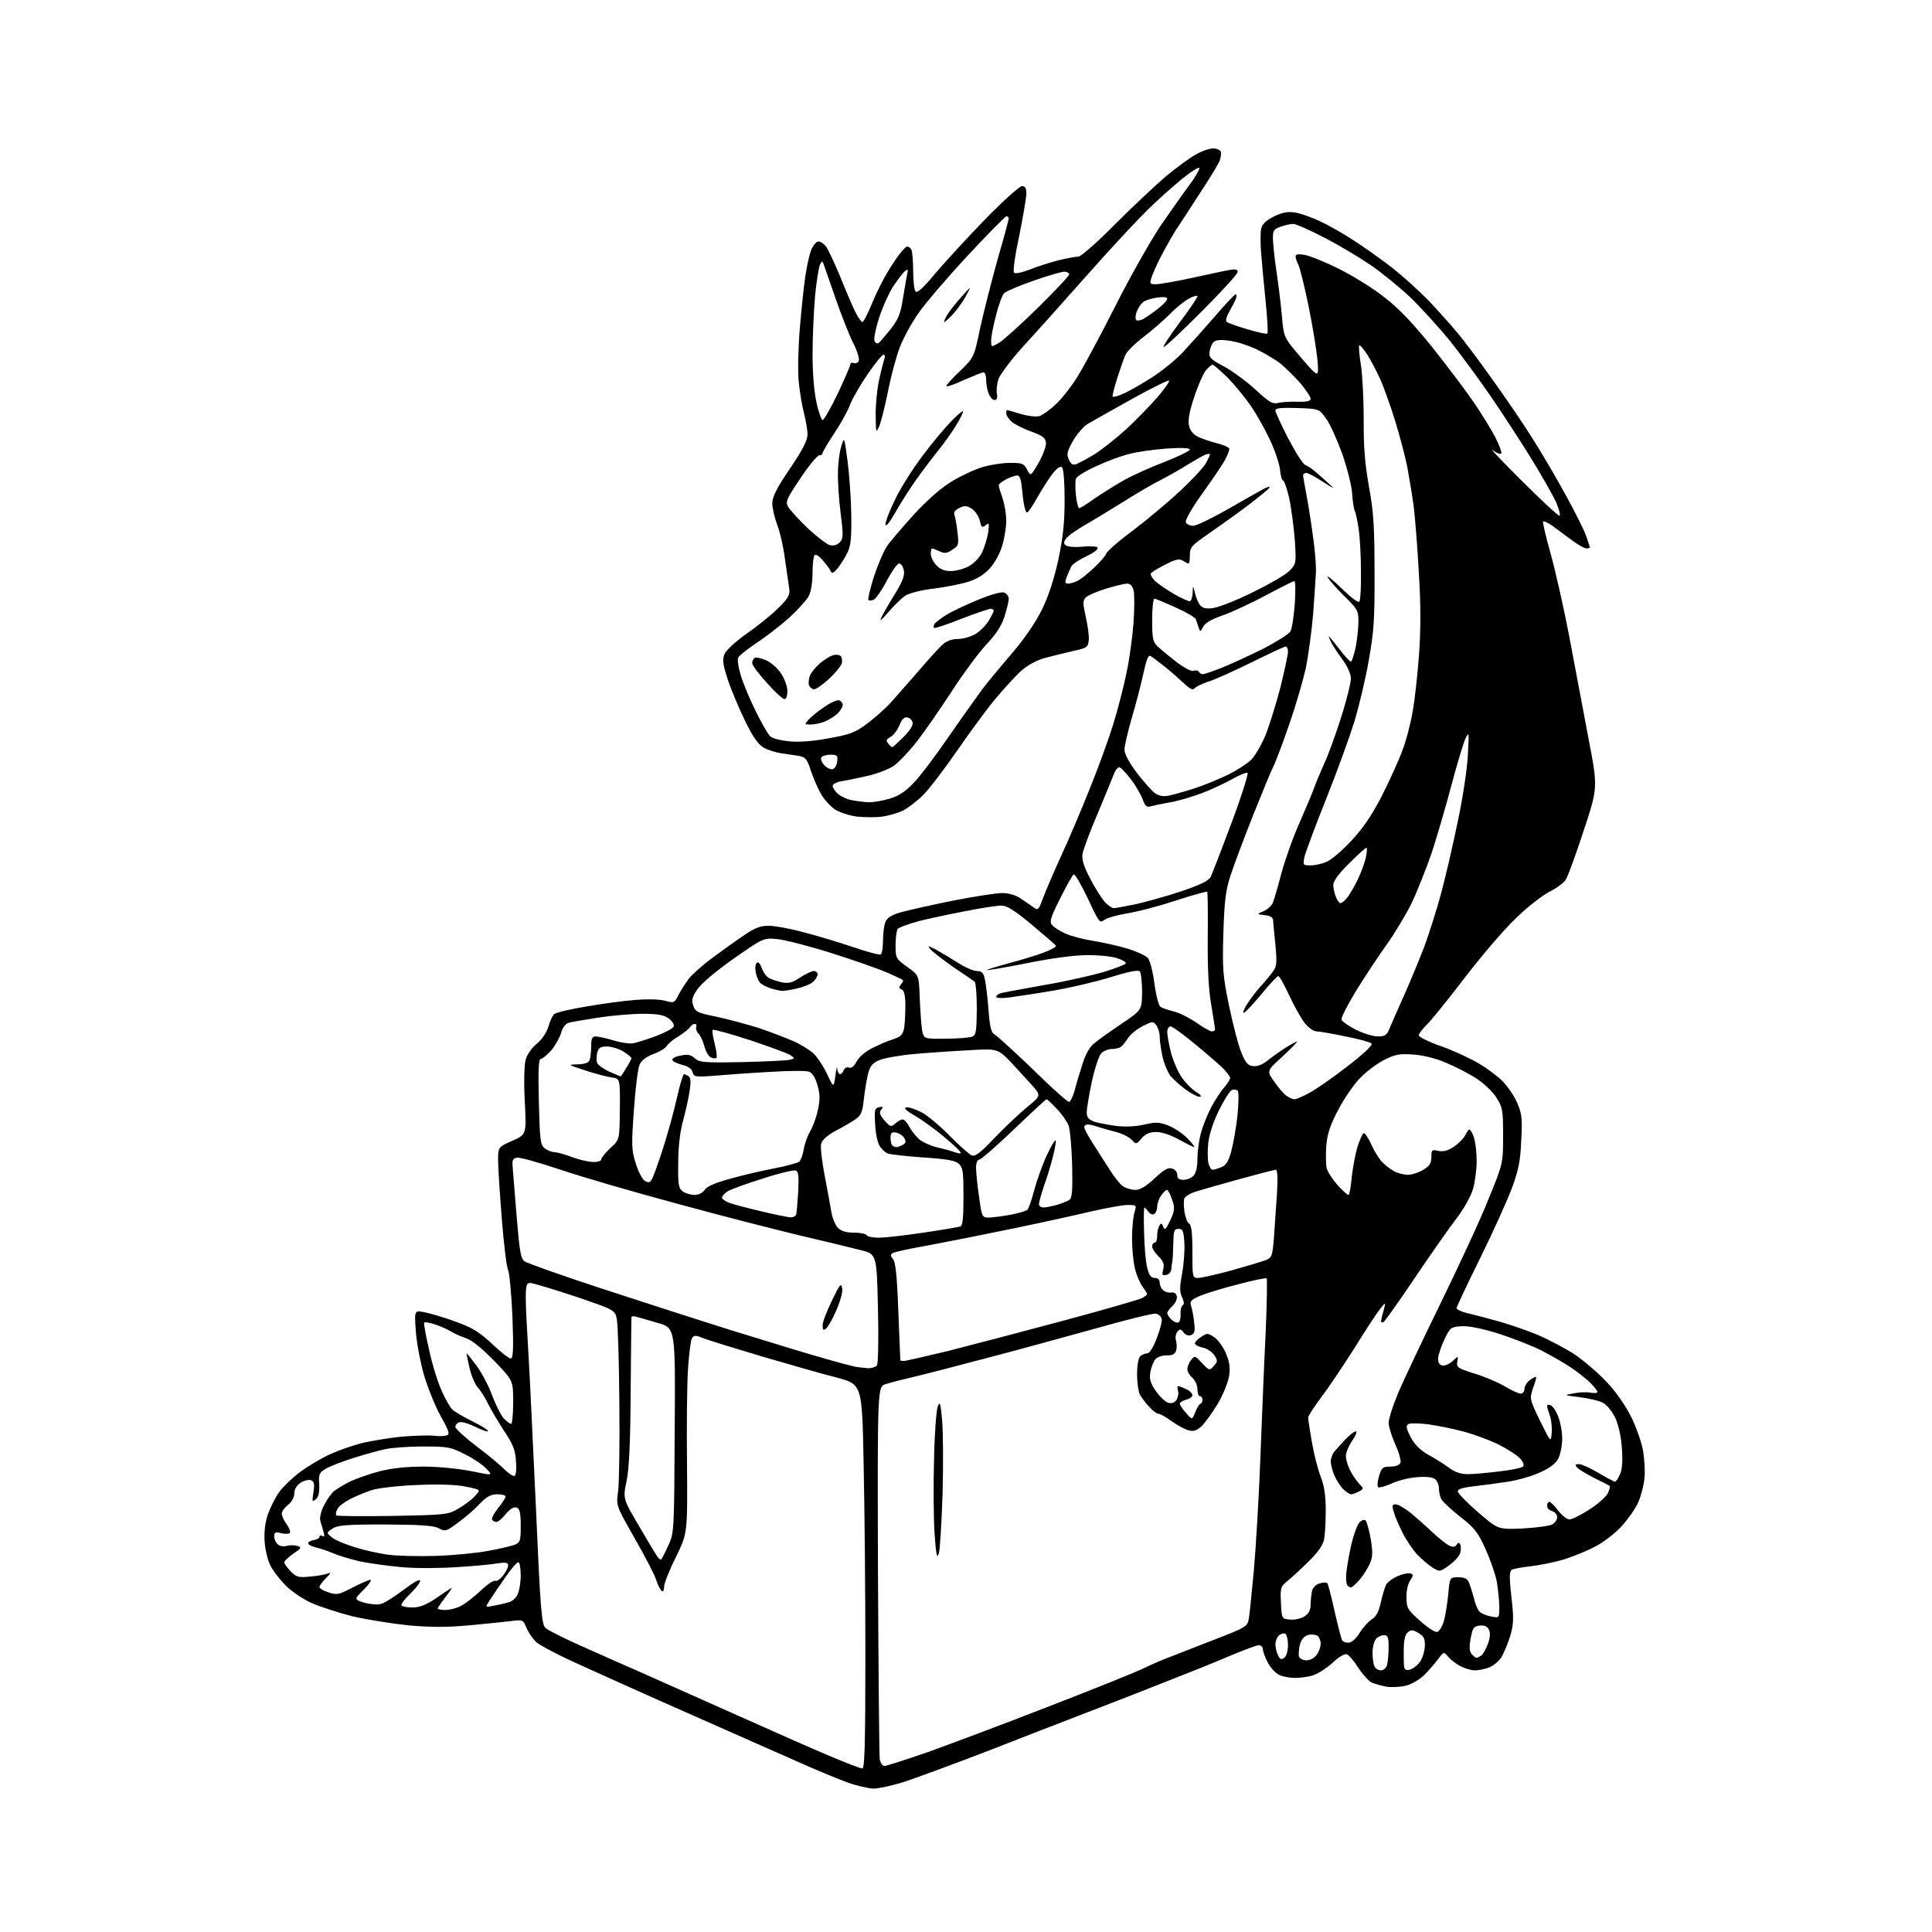 <?xml version="1.0" encoding="UTF-8" standalone="no"?>
<svg 
  version="1.1" 
  xmlns="http://www.w3.org/2000/svg" 
  xmlns:xlink="http://www.w3.org/1999/xlink" 
  xmlns:svg="http://www.w3.org/2000/svg"
  xmlns:rdf="http://www.w3.org/1999/02/22-rdf-syntax-ns#"
  xmlns:cc="http://creativecommons.org/ns#"
  xmlns:dc="http://purl.org/dc/elements/1.1/"
  viewBox="0 0 768 768"
  width="768"
  height="768"
>
<style>svg {background-color: white; }</style>"
<path stroke="none" fill="black" fill-rule="evenodd" d="M347.2,711.0C345.2,710.9 340.6,709.9 337.0,708.6C333.4,707.3 324.9,703.8 318.0,700.7C311.1,697.7 291.8,689.1 275.0,681.7C258.2,674.3 238.0,665.2 230.1,661.6C222.1,658.0 214.5,654.0 213.2,652.8C211.8,651.5 210.1,649.0 209.3,647.1C207.9,643.8 207.8,643.8 203.2,644.4C200.6,644.7 193.1,645.5 186.5,646.1C177.6,646.9 171.3,646.9 162.3,646.1C155.7,645.4 145.7,643.8 140.1,642.5C134.6,641.1 127.2,638.7 123.8,637.2C120.3,635.6 115.6,632.4 113.3,630.0C111.0,627.6 108.3,624.1 107.4,622.1C106.4,620.1 105.4,616.0 105.2,612.8C104.9,609.2 105.4,605.4 106.4,602.2C107.4,599.4 109.4,595.3 111.0,593.1C112.6,590.9 116.5,587.2 119.6,584.9C122.7,582.7 128.0,579.5 131.4,578.0C134.7,576.5 140.4,574.5 144.0,573.6C147.6,572.8 154.6,571.6 159.5,571.1C164.4,570.7 170.2,570.5 172.2,570.7C174.3,571.0 176.7,570.9 177.6,570.6C178.9,570.1 178.5,568.8 175.1,562.8C172.9,558.8 170.0,551.5 168.5,546.5C167.1,541.5 165.6,533.8 165.3,529.2C164.7,520.9 164.7,520.9 168.6,521.6C170.7,522.0 176.3,523.6 180.9,525.3C187.7,527.7 190.4,529.4 195.5,534.1C198.9,537.4 202.3,540.0 203.0,540.0C204.0,540.0 204.2,536.6 203.7,523.4C203.3,514.3 202.5,506.0 202.0,504.9C201.4,503.9 200.3,494.8 199.5,484.8C198.7,474.7 198.0,464.1 198.0,461.2C198.0,456.0 198.0,456.0 203.6,453.5C209.3,451.0 209.3,451.0 208.6,437.7C208.2,429.7 208.4,423.1 209.0,421.1C209.5,419.2 211.5,416.4 213.5,414.8C215.6,413.0 217.3,410.4 218.0,408.1C218.6,406.0 219.6,403.7 220.3,403.1C221.1,402.5 226.8,401.1 233.1,400.1C239.4,399.0 248.1,397.8 252.5,397.5C257.2,397.1 262.1,397.2 264.3,397.8C267.9,398.8 268.1,398.7 269.6,395.7C270.5,393.9 272.4,391.0 273.7,389.2C275.1,387.4 279.4,383.5 283.4,380.6C287.3,377.7 292.9,373.7 295.9,371.7C300.0,368.9 302.2,368.0 305.5,368.0C307.9,368.0 314.0,369.1 319.1,370.5C324.3,371.8 333.2,374.5 338.9,376.4C344.6,378.4 349.7,379.7 350.1,379.4C350.6,379.1 351.0,376.7 351.0,374.0C351.0,371.3 351.4,368.0 351.9,366.7C352.6,364.8 354.2,363.8 358.2,362.6C361.2,361.8 370.5,359.7 378.9,358.0C387.2,356.4 396.0,355.0 398.3,355.0C400.8,355.0 403.7,355.8 405.5,357.0C407.1,358.1 409.4,359.7 410.6,360.5C412.6,362.0 412.8,361.9 414.5,357.3C415.5,354.6 418.7,347.1 421.7,340.5C424.8,333.9 429.9,321.8 433.2,313.5C436.6,305.2 440.7,293.8 442.5,288.0C444.3,282.2 446.7,272.9 447.8,267.5C449.0,262.0 450.2,252.9 450.6,247.4C451.0,241.8 451.0,236.0 450.6,234.6C450.2,233.0 449.3,232.0 448.1,232.0C447.1,232.0 443.3,232.9 439.7,234.0C436.0,235.1 432.4,236.7 431.6,237.5C430.4,238.8 430.4,239.7 431.6,245.2C432.4,248.7 433.0,252.8 432.8,254.5C432.5,257.3 432.1,257.6 426.5,258.8C423.2,259.6 418.1,260.8 415.2,261.6C412.0,262.5 408.4,264.5 405.9,266.7C403.7,268.7 399.1,273.7 395.6,277.9C392.1,282.1 385.3,291.4 380.4,298.5C375.5,305.6 369.5,313.5 367.0,316.0C364.5,318.5 360.8,321.3 358.8,322.3C356.8,323.2 353.1,324.3 350.7,324.6C348.2,325.0 343.7,324.9 340.6,324.6C337.6,324.2 333.6,322.9 331.8,321.7C330.0,320.4 327.5,317.7 326.3,315.5C325.0,313.3 323.3,309.2 322.3,306.3C321.0,302.1 320.2,301.0 318.1,300.6C316.7,300.3 313.5,299.9 311.0,299.5C308.5,299.2 305.1,298.1 303.4,297.1C301.3,295.8 299.1,292.6 296.2,286.6C293.9,281.9 290.8,274.6 289.4,270.4C287.3,264.0 287.1,262.3 288.0,260.0C288.7,258.4 292.4,255.0 296.8,251.9C301.0,249.0 306.7,244.4 309.4,241.7C313.6,237.5 314.1,236.5 313.7,233.7C313.4,231.9 312.7,226.7 312.0,222.0C311.4,217.3 310.0,211.2 308.9,208.5C307.9,205.7 307.0,201.9 307.0,200.1C307.0,197.5 308.7,194.1 314.0,186.3C319.1,178.8 321.0,175.0 321.0,172.7C321.0,170.9 320.3,167.1 319.6,164.2C318.8,161.3 317.9,155.7 317.5,151.7C317.1,147.7 317.3,138.4 317.9,131.0C318.5,123.6 319.5,114.1 320.1,110.0C320.7,105.9 321.8,101.0 322.5,99.2C323.3,97.5 324.5,96.0 325.3,96.0C326.1,96.0 327.4,96.8 328.2,97.8C329.0,98.7 331.6,104.2 334.0,110.0C336.3,115.8 339.1,122.2 340.1,124.2C341.2,126.3 342.4,128.0 342.8,128.0C343.3,128.0 345.1,124.4 346.9,120.0C348.7,115.6 352.2,108.8 354.8,105.0C357.3,101.1 359.9,98.0 360.6,98.0C361.3,98.0 362.1,98.7 362.4,99.6C362.7,100.5 363.0,104.2 363.0,107.8C363.0,111.5 363.4,115.1 363.9,115.8C364.5,116.7 366.7,114.8 371.7,108.8C375.6,104.2 384.5,94.5 391.6,87.2C398.7,79.9 405.3,74.0 406.2,74.0C407.6,74.0 408.0,74.8 408.0,77.2C407.9,79.0 406.6,86.6 405.1,94.0C403.5,101.4 402.6,107.9 403.1,108.4C403.5,108.9 406.1,108.4 409.2,107.2C412.1,106.0 417.3,104.4 420.6,103.5C424.0,102.7 427.6,102.0 428.7,102.0C429.7,102.0 436.1,96.4 443.5,88.9C450.7,81.7 459.8,73.2 463.7,69.9C467.7,66.6 472.9,62.8 475.2,61.5C477.6,60.1 480.7,59.0 482.2,59.0C483.6,59.0 485.0,59.6 485.3,60.3C485.5,60.9 485.3,62.5 484.9,63.8C484.4,65.1 481.0,70.7 477.3,76.3C473.7,81.9 469.2,88.8 467.4,91.5C465.7,94.2 462.9,99.2 461.2,102.5C459.6,105.8 457.9,109.5 457.6,110.8C457.0,112.7 457.2,113.0 459.4,113.0C460.8,113.0 467.3,111.9 473.7,110.5C480.2,109.1 487.0,107.6 488.8,107.3C491.1,106.9 492.0,107.1 492.0,108.1C492.0,108.9 485.5,116.0 477.5,124.0C469.6,131.9 462.9,138.2 462.6,137.9C462.3,137.6 465.2,133.2 469.0,128.1C472.9,122.9 476.0,118.3 476.0,117.8C476.0,117.3 474.5,117.7 472.8,118.6C471.0,119.5 467.5,122.3 465.0,124.9C462.5,127.4 457.8,131.5 454.5,134.0C451.2,136.5 448.1,139.6 447.4,141.0C446.8,142.4 445.3,146.6 444.1,150.4C442.9,154.1 442.1,157.4 442.3,157.7C442.6,157.9 444.4,157.5 446.3,156.6C448.3,155.8 453.4,152.9 457.8,150.1C462.2,147.3 467.9,142.6 470.6,139.6C473.3,136.7 478.9,130.4 483.0,125.7C487.1,120.9 490.8,117.0 491.2,117.0C491.6,117.0 491.6,117.8 491.3,118.8C490.9,119.7 489.7,122.0 488.7,123.8C487.6,125.7 487.1,127.5 487.6,127.9C488.1,128.4 491.8,129.7 495.9,130.9C499.9,132.1 503.5,132.9 503.8,132.6C504.1,132.2 503.8,126.5 503.1,119.7C502.4,113.0 501.6,104.3 501.3,100.3C501.0,96.4 501.0,92.0 501.4,90.7C501.8,89.0 503.5,87.5 506.5,86.0C509.9,84.4 511.9,84.0 514.9,84.5C517.0,84.8 521.4,86.4 524.6,87.9C527.9,89.4 533.9,92.8 538.0,95.5C542.1,98.1 549.1,103.1 553.5,106.5C557.9,110.0 564.4,115.9 568.0,119.6C571.6,123.4 576.6,129.0 579.1,132.0C581.7,135.0 587.9,143.3 593.0,150.5C598.2,157.7 605.4,168.2 609.0,174.0C612.7,179.8 618.7,190.0 622.3,196.6C626.0,203.3 629.7,210.7 630.5,213.0C631.3,215.3 632.0,217.4 632.0,217.6C632.0,217.8 631.4,218.0 630.6,218.0C629.8,218.0 627.2,216.5 624.8,214.7C622.4,212.9 619.0,210.4 617.2,209.1C615.4,207.8 613.7,207.0 613.4,207.3C613.1,207.5 614.5,213.3 616.4,220.1C618.3,226.9 621.7,241.9 623.9,253.5C626.1,265.1 629.5,283.2 631.5,293.8C635.2,313.1 635.2,313.1 629.5,330.3C626.4,339.8 623.2,348.5 622.4,349.7C621.6,351.0 618.6,353.2 615.7,354.6C612.9,356.1 606.7,360.9 602.2,365.4C597.6,369.8 588.5,380.5 582.0,389.0C575.5,397.5 568.8,405.8 567.1,407.4C565.4,409.1 564.0,410.9 564.0,411.6C564.0,412.2 568.0,414.2 572.9,415.9C577.7,417.6 584.4,420.7 587.6,422.6C590.9,424.5 595.2,427.7 597.2,429.7C599.2,431.7 601.9,435.6 603.1,438.4C605.0,442.8 605.2,444.7 604.7,453.5C604.4,461.5 603.6,465.3 601.0,472.3C599.2,477.1 593.6,489.6 588.4,500.1C583.2,510.6 579.0,519.6 579.0,520.0C579.0,520.5 580.9,521.4 583.2,522.0C585.6,522.5 591.1,524.0 595.5,525.2C599.9,526.4 607.1,528.9 611.4,530.7C615.8,532.6 622.4,536.1 626.1,538.5C629.7,541.0 635.5,545.9 638.8,549.5C642.4,553.3 646.3,558.9 648.4,563.2C650.4,567.2 652.5,573.2 653.1,576.5C653.7,579.8 654.0,584.8 653.7,587.7C653.4,590.5 652.3,594.8 651.2,597.2C650.2,599.6 647.2,603.8 644.7,606.6C642.2,609.4 637.5,613.0 634.3,614.7C631.1,616.4 625.5,618.7 621.7,619.9C618.0,621.0 612.1,622.2 608.6,622.6C605.1,623.0 601.6,623.6 601.0,624.0C600.0,624.6 599.9,626.9 600.8,634.8C601.8,643.3 601.7,645.6 600.4,650.1C599.5,653.1 597.9,656.9 596.9,658.7C595.8,660.4 593.5,662.3 591.8,662.9C590.1,663.5 587.6,664.0 586.3,664.0C585.0,664.0 582.5,663.3 580.7,662.4C578.9,661.5 576.7,659.8 575.7,658.6C573.9,656.5 573.9,656.5 571.7,659.5C570.5,661.1 568.1,663.9 566.4,665.6C564.7,667.4 561.5,669.3 559.2,670.0C556.9,670.6 553.3,670.8 551.2,670.5C549.2,670.1 546.5,669.4 545.2,668.8C544.0,668.2 541.6,665.5 539.9,662.9C538.3,660.3 536.2,657.9 535.4,657.6C534.5,657.3 532.2,658.6 529.6,661.1C527.1,663.3 523.7,665.5 521.8,666.0C520.0,666.6 516.8,667.0 514.8,667.0C512.8,667.0 509.9,666.5 508.5,665.8C507.0,665.1 505.0,662.9 503.9,660.8C502.9,658.8 502.0,656.4 502.0,655.5C502.0,654.7 501.3,654.0 500.4,654.0C499.6,654.0 494.5,655.9 489.2,658.1C483.9,660.4 473.2,664.7 465.5,667.7C457.8,670.8 443.6,676.3 434.0,680.0C424.4,683.7 405.5,691.0 392.0,696.3C378.5,701.5 363.7,706.9 359.2,708.4C354.6,709.8 349.2,711.0 347.2,711.0zM342.8,703.0C343.7,703.0 344.0,693.4 344.0,658.2C344.0,633.5 343.7,599.1 343.3,581.8C342.7,550.3 342.7,550.3 332.6,547.6C327.0,546.2 313.5,542.3 302.5,539.1C291.5,535.8 281.0,532.6 279.2,531.8C276.5,530.7 275.8,530.8 275.1,531.9C274.6,532.6 273.9,538.1 273.5,544.1C273.1,550.1 272.9,567.3 273.1,582.3C273.3,609.5 273.3,609.5 268.7,618.9C266.1,624.1 264.0,629.4 264.0,630.7C264.0,632.0 263.6,632.9 263.1,632.5C262.6,632.2 261.6,630.3 260.9,628.2C260.3,626.2 256.4,618.6 252.3,611.5C244.9,598.5 244.9,598.5 245.7,593.0C246.1,590.0 246.4,574.1 246.2,557.8C246.1,541.4 245.6,526.4 245.2,524.4C244.4,520.7 244.4,520.7 228.5,515.3C219.7,512.4 211.7,510.0 210.8,510.0C209.3,510.0 209.0,510.9 209.0,516.2C209.0,519.7 209.5,529.0 210.0,537.0C210.5,545.0 211.8,572.6 213.0,598.5C214.8,639.8 215.3,645.7 216.8,647.1C217.7,648.0 224.3,651.3 231.5,654.5C238.7,657.7 248.3,662.0 253.0,664.0C257.7,666.1 274.3,673.5 290.0,680.5C305.7,687.5 323.7,695.5 330.0,698.1C336.3,700.8 342.1,703.0 342.8,703.0zM351.6,702.0C352.4,702.0 360.1,699.5 368.8,696.5C377.4,693.4 399.1,685.3 417.0,678.3C434.9,671.4 452.0,664.5 455.0,663.0C458.0,661.5 463.0,659.4 466.0,658.3C469.0,657.1 477.0,654.0 483.7,651.4C495.1,647.0 495.9,646.5 496.4,643.6C496.7,641.9 497.6,633.3 498.4,624.5C499.2,615.7 500.4,595.7 501.0,580.0C501.6,564.3 502.5,541.9 503.1,530.1C503.6,518.3 503.8,508.5 503.5,508.2C503.3,507.9 498.2,508.9 492.3,510.5C486.3,512.0 479.5,514.1 477.1,515.1C473.3,516.8 472.9,517.3 473.5,519.2C473.9,520.5 474.5,523.4 474.7,525.7C475.1,529.1 474.9,530.1 473.5,530.7C472.4,531.1 471.3,530.7 470.5,529.7C469.4,528.2 469.1,528.2 468.0,529.4C467.4,530.2 467.1,531.8 467.5,533.0C467.8,534.1 467.9,535.9 467.5,536.9C467.1,538.3 466.0,538.8 463.9,538.8C462.2,538.7 460.2,539.4 459.4,540.2C458.6,541.0 457.7,543.3 457.3,545.3C456.8,548.3 457.3,549.8 459.5,553.0C461.0,555.2 463.2,557.2 464.3,557.6C465.6,558.0 466.8,557.7 467.6,556.6C468.2,555.7 468.6,554.0 468.3,553.0C468.0,551.9 468.0,551.0 468.3,551.0C468.6,551.0 470.1,551.5 471.5,552.2C472.9,552.8 474.0,553.9 474.0,554.6C474.0,555.2 472.9,556.1 471.5,556.4C470.1,556.8 469.0,557.5 469.0,558.0C469.0,558.5 470.1,560.2 471.5,561.7C473.9,564.5 473.9,564.5 475.2,561.2C475.9,559.5 476.8,558.0 477.2,558.0C477.6,558.0 478.0,557.3 478.0,556.5C478.0,555.7 477.6,555.0 477.0,555.0C476.4,555.0 476.0,553.8 476.0,552.2C476.0,550.7 475.1,548.7 474.0,547.7C472.9,546.8 472.0,545.2 472.0,544.3C472.0,543.3 472.7,541.6 473.5,540.6C474.9,538.8 475.0,538.8 477.8,541.8C480.7,544.9 480.8,544.9 482.5,543.0C484.1,541.2 484.1,540.9 482.7,538.7C481.8,537.4 479.8,536.0 478.1,535.7C476.4,535.3 475.0,534.6 475.0,534.0C475.0,533.5 476.1,532.3 477.5,531.4C479.8,529.9 480.2,529.9 482.6,531.5C484.0,532.4 486.1,535.2 487.2,537.7C488.7,541.2 489.1,543.4 488.6,546.9C488.2,549.5 486.3,554.2 484.1,558.0C481.9,561.6 479.0,565.6 477.7,566.9C475.7,568.7 474.5,569.1 472.5,568.6C471.1,568.2 468.0,566.6 465.8,565.0C463.5,563.3 461.2,562.0 460.5,562.0C459.9,562.0 458.2,560.8 456.8,559.2C455.4,557.7 453.7,555.5 453.1,554.3C452.5,553.1 452.0,549.5 452.0,546.3C452.0,543.0 452.5,539.9 453.2,539.2C453.9,538.5 455.1,538.0 456.0,538.0C456.9,538.0 458.4,535.8 459.8,532.0C461.1,528.7 462.0,525.2 461.8,524.3C461.6,523.3 460.6,522.4 459.4,522.2C458.3,522.0 447.1,524.8 434.4,528.4C421.8,531.9 402.1,537.3 390.5,540.3C378.9,543.4 366.4,546.6 362.5,547.5C358.6,548.4 354.0,549.6 352.1,550.2C348.8,551.2 348.8,551.2 349.0,623.9C349.2,663.8 349.5,697.7 349.7,699.2C350.0,700.8 350.8,702.0 351.6,702.0zM548.9,664.0C550.0,664.0 551.0,663.1 551.4,661.8C551.7,660.5 552.0,657.4 552.0,654.8C552.0,650.8 551.7,650.0 550.1,650.0C549.1,650.0 547.6,650.7 546.9,651.6C546.2,652.5 545.6,654.9 545.6,656.9C545.6,658.9 545.9,661.3 546.3,662.2C546.6,663.2 547.8,664.0 548.9,664.0zM560.1,663.8C561.3,663.6 563.2,662.3 564.3,660.8C565.4,659.4 566.3,656.5 566.4,654.4C566.5,651.3 566.0,650.4 563.8,649.1C561.6,647.8 560.9,647.8 559.6,648.9C558.4,649.9 558.0,652.1 558.0,657.2C558.0,663.7 558.1,664.1 560.1,663.8zM510.6,658.9C511.4,658.3 512.0,656.0 512.0,653.9C512.0,651.8 511.5,649.8 511.0,649.5C510.4,649.1 509.3,649.4 508.5,650.0C507.7,650.7 507.0,652.3 507.0,653.7C507.0,655.0 507.5,657.0 508.1,658.1C508.9,659.7 509.4,659.9 510.6,658.9zM519.4,660.0C520.8,660.0 522.5,659.1 523.4,657.8C524.3,656.6 525.0,654.6 525.0,653.4C525.0,652.2 524.4,650.8 523.8,650.3C523.1,649.8 521.4,649.6 520.1,649.9C518.4,650.4 517.3,651.6 516.7,653.9C516.3,655.7 516.1,657.9 516.4,658.6C516.7,659.4 518.1,660.0 519.4,660.0zM586.9,659.0C587.2,659.0 588.1,658.6 588.8,658.1C589.5,657.7 590.7,655.5 591.5,653.4C592.4,650.8 592.5,648.9 591.8,647.7C591.2,646.5 590.0,646.0 588.2,646.2C585.8,646.5 585.4,647.1 584.6,651.3C584.0,654.7 584.1,656.4 585.0,657.5C585.7,658.3 586.5,659.0 586.9,659.0zM536.0,653.0C537.2,653.0 539.0,651.5 540.4,649.2C541.7,647.1 543.9,644.6 545.3,643.7C547.1,642.6 548.1,640.6 548.9,637.0C549.5,634.1 550.5,631.0 551.0,629.9C551.6,628.9 553.7,627.3 555.7,626.5C557.7,625.6 560.0,625.2 560.8,625.5C561.9,625.9 561.8,626.4 560.6,628.2C559.7,629.5 559.0,632.4 559.1,635.0C559.1,639.2 559.5,639.9 564.6,644.4C567.7,647.2 570.6,649.0 571.4,648.7C572.2,648.4 573.4,646.4 574.0,644.3C574.6,642.2 575.3,637.5 575.7,633.8C576.3,627.0 576.3,627.0 579.7,627.0C582.2,627.0 583.3,627.5 584.0,629.2C584.5,630.5 585.4,633.4 586.0,635.6C586.5,637.9 587.6,640.3 588.4,640.9C589.1,641.5 591.1,642.3 592.8,642.6C596.0,643.2 596.0,643.2 596.0,638.8C596.0,636.4 595.5,631.8 595.0,628.7C594.4,625.6 592.3,619.7 590.4,615.5C587.5,609.1 586.0,607.2 580.4,602.9C576.9,600.1 573.5,597.0 573.0,596.0C572.4,595.0 572.0,593.0 572.0,591.7C572.0,590.3 571.3,588.7 570.5,588.0C569.5,587.2 567.0,586.9 563.3,587.2C560.1,587.4 555.5,588.6 553.0,589.8C550.5,590.9 548.2,591.5 547.8,591.2C547.4,590.8 547.6,588.8 548.2,586.7C549.2,583.4 549.7,583.0 552.7,583.0C554.8,583.0 556.3,582.4 556.7,581.5C557.0,580.6 556.1,577.3 554.6,574.1C553.2,570.9 552.0,567.0 552.0,565.6C552.0,564.1 553.6,559.0 555.6,554.2C557.6,549.4 565.2,533.3 572.5,518.4C579.8,503.4 588.5,484.8 591.6,476.9C597.5,462.5 597.5,462.5 597.5,451.4C597.5,441.0 597.3,440.1 594.7,436.1C593.2,433.8 589.6,430.4 586.7,428.6C583.8,426.7 578.5,424.0 574.9,422.5C571.1,420.8 565.9,419.5 562.0,419.2C556.3,418.8 554.7,419.1 550.3,421.3C547.5,422.7 543.2,425.9 540.8,428.4C538.3,430.8 534.4,436.6 532.0,441.1C528.7,447.4 527.6,450.8 527.2,455.6C527.0,459.0 527.0,463.0 527.4,464.4C527.8,465.9 529.7,468.8 531.6,471.0C533.6,473.2 535.6,475.0 536.0,475.0C536.4,475.0 537.0,472.0 537.3,468.2C537.7,464.5 538.7,459.1 539.5,456.3C540.4,453.4 541.5,450.8 542.0,450.5C542.5,450.2 543.8,452.1 545.0,454.7C546.1,457.3 548.1,460.5 549.3,461.8C550.5,463.1 552.7,464.8 554.2,465.6C555.7,466.4 558.2,467.0 559.7,467.0C561.2,467.0 564.0,466.1 565.8,465.0C568.3,463.5 569.0,462.4 569.0,459.9C569.0,457.1 569.2,456.9 571.8,457.5C573.8,457.9 575.6,457.4 578.0,455.8C579.9,454.5 581.9,452.4 582.5,451.2C583.0,450.0 583.8,449.0 584.1,449.0C584.5,449.0 585.3,450.4 585.9,452.1C586.5,453.9 587.0,458.1 587.0,461.5C587.0,464.9 586.3,470.0 585.5,472.8C584.6,475.7 581.8,480.7 579.1,484.2C576.4,487.7 569.0,498.2 562.6,507.7C556.3,517.1 550.6,525.1 550.0,525.5C549.5,525.8 549.0,525.8 549.0,525.3C549.0,524.9 549.4,522.9 550.0,521.0C550.9,517.5 550.9,517.5 548.7,520.2C547.5,521.7 542.9,528.6 538.6,535.6C534.2,542.5 528.3,551.4 525.3,555.3C522.4,559.2 520.0,562.9 520.0,563.5C520.0,564.2 520.7,568.6 521.5,573.3C522.3,578.0 523.9,584.2 525.0,587.0C526.4,590.6 527.0,594.4 527.0,600.4C527.0,605.0 526.7,610.2 526.3,612.1C525.9,614.2 523.8,617.2 520.5,620.4C517.7,623.2 513.9,626.7 512.1,628.2C509.0,630.7 508.9,631.1 509.2,637.2C509.5,643.5 509.5,643.5 512.8,643.8C514.7,644.0 517.2,643.4 518.6,642.5C520.3,641.4 521.0,640.0 521.0,637.7C521.0,636.0 521.3,633.5 521.6,632.2C522.0,631.0 523.3,629.7 524.7,629.4C526.0,629.0 527.3,629.0 527.6,629.3C527.9,629.5 529.2,634.5 530.5,640.4C531.8,646.2 533.2,651.5 533.5,652.0C533.8,652.6 535.0,653.0 536.0,653.0zM177.0,640.0C178.7,640.0 181.5,639.3 183.2,638.4C184.9,637.5 188.5,634.8 191.1,632.3C193.7,629.8 196.3,628.1 196.9,628.4C197.4,628.7 198.8,627.8 199.9,626.4C201.1,624.9 202.0,623.1 202.0,622.3C202.0,621.2 201.1,621.0 198.2,621.4C196.2,621.8 189.1,622.5 182.5,622.9C175.8,623.4 165.9,623.5 160.0,623.0C154.2,622.5 146.4,621.4 142.7,620.6C139.0,619.7 134.3,618.3 132.3,617.4C130.2,616.5 127.2,615.5 125.5,615.1C123.8,614.7 122.5,614.0 122.5,613.5C122.5,612.9 123.5,612.4 124.8,612.2C126.0,612.0 127.0,611.4 127.0,610.9C127.0,610.3 127.5,610.2 128.2,610.6C129.0,611.1 129.1,610.6 128.6,608.9C128.2,607.6 127.6,605.5 127.3,604.4C127.0,603.2 127.7,600.5 128.8,598.4C129.9,596.2 131.6,593.8 132.6,592.9C133.7,592.0 136.4,590.3 138.8,589.1C141.2,587.9 146.6,586.0 150.7,584.9C155.8,583.6 161.7,583.0 168.4,583.0C174.1,583.0 182.3,583.8 187.3,584.8C196.0,586.6 196.0,586.6 193.3,583.8C191.8,582.2 187.9,579.6 184.6,578.0C179.1,575.2 177.9,575.0 168.1,575.0C162.3,575.0 155.5,575.5 153.0,576.1C150.5,576.6 144.9,578.2 140.4,579.6C136.0,581.0 131.0,582.9 129.4,583.9C126.9,585.4 126.6,586.1 126.9,590.1C127.0,593.3 126.7,595.0 125.5,596.0C124.1,597.2 124.0,596.9 124.6,593.2C125.1,589.9 124.9,588.9 123.6,588.4C122.7,588.1 120.9,588.5 119.5,589.4C117.9,590.5 117.0,592.0 117.0,593.6C117.0,595.2 116.0,597.0 114.5,598.2C113.1,599.3 112.0,600.8 112.0,601.7C112.0,602.5 112.9,604.5 114.0,606.0C115.2,607.7 115.6,609.1 115.1,609.5C114.5,609.8 112.9,609.8 111.5,609.4C109.5,608.9 109.0,609.1 109.0,610.8C109.0,611.9 109.7,613.3 110.5,614.0C111.3,614.6 112.8,614.9 114.0,614.5C115.1,614.2 116.9,614.2 118.1,614.5C120.0,615.1 119.9,615.4 116.6,617.6C114.6,619.0 113.0,620.5 113.0,621.1C113.0,621.6 114.2,623.2 115.6,624.7C117.8,626.9 118.7,627.2 123.3,626.7C126.2,626.5 129.3,625.9 130.3,625.5C131.7,624.9 131.5,625.4 129.6,627.3C128.2,628.7 127.0,630.3 127.0,630.9C127.0,631.4 128.6,632.4 130.6,633.0C133.9,634.1 134.7,633.9 140.1,631.1C143.4,629.4 146.6,628.0 147.2,628.0C147.9,628.0 146.7,629.8 144.6,631.9C140.7,635.8 140.7,635.8 144.8,637.1C147.0,637.7 150.0,638.0 151.4,637.6C152.8,637.3 156.8,634.7 160.4,632.0C164.5,628.9 167.0,627.5 167.0,628.4C167.0,629.2 165.2,631.5 163.0,633.6C160.9,635.6 159.3,637.7 159.6,638.2C159.9,638.6 161.8,639.0 164.0,639.0C166.7,639.0 169.3,638.0 173.1,635.5C175.9,633.5 178.8,631.6 179.4,631.3C180.0,630.9 179.0,632.4 177.2,634.7C175.5,636.9 174.0,639.1 174.0,639.4C174.0,639.7 175.4,640.0 177.0,640.0zM196.2,638.3C198.0,638.0 200.6,637.4 202.0,637.0C203.4,636.7 205.1,635.3 205.7,633.9C206.4,632.6 207.0,629.1 207.0,626.2C207.0,623.4 206.6,621.0 206.0,621.0C205.5,621.0 203.1,623.7 200.8,627.1C198.4,630.5 195.7,634.5 194.7,636.1C192.8,639.0 192.8,639.0 196.2,638.3zM537.1,631.0C536.7,631.0 536.0,630.7 535.7,630.3C535.3,630.0 535.0,628.3 535.1,626.6C535.1,624.9 535.9,619.8 536.9,615.2C537.9,610.6 539.5,606.1 540.4,605.2C541.4,604.2 542.3,603.9 542.9,604.5C543.4,605.1 544.3,608.4 544.9,611.9C545.7,616.8 545.7,618.9 544.6,621.4C543.9,623.1 542.1,626.0 540.6,627.8C539.1,629.5 537.5,631.0 537.1,631.0zM576.1,622.2C572.4,624.9 572.3,624.9 569.4,623.1C567.8,622.1 565.1,619.7 563.3,617.9C561.6,616.0 558.9,612.1 557.5,609.2C556.0,606.2 554.4,602.5 554.0,600.9C553.3,598.5 553.4,598.0 554.8,598.0C555.8,598.0 558.3,599.5 560.5,601.2C562.7,603.0 566.7,606.5 569.3,609.0C572.0,611.5 575.0,613.9 576.1,614.4C577.6,615.1 578.4,615.0 579.0,614.1C579.5,613.2 580.0,613.1 580.4,613.8C580.8,614.4 580.8,615.9 580.5,617.2C580.2,618.5 578.2,620.7 576.1,622.2zM262.7,620.0C262.9,620.0 264.2,617.6 265.5,614.7C268.0,609.4 268.0,609.4 268.2,568.7C268.5,527.9 268.5,527.9 261.5,525.9C257.7,524.8 253.7,523.6 252.8,523.4C251.8,523.1 251.0,523.2 251.0,523.7C251.0,524.1 250.8,537.3 250.7,553.0C250.6,572.9 250.1,583.7 249.1,588.6C247.6,595.7 247.6,595.7 254.0,606.6C257.5,612.6 260.8,618.1 261.3,618.8C261.8,619.4 262.4,620.0 262.7,620.0zM373.2,617.5C372.5,619.9 372.1,618.3 371.5,609.5C371.1,603.5 371.0,590.2 371.3,580.0C371.5,569.8 372.2,560.4 372.8,559.0C373.6,556.9 373.9,557.8 374.5,564.5C374.9,568.9 375.0,582.0 374.7,593.5C374.3,605.0 373.7,615.9 373.2,617.5zM173.0,618.5C179.9,618.3 189.3,617.4 194.0,616.5C198.7,615.7 203.5,614.5 204.8,614.0C206.8,613.1 207.0,612.3 207.0,606.5C207.0,601.3 206.6,599.8 205.4,599.3C204.3,598.9 202.9,599.7 201.1,601.8C199.7,603.6 198.0,605.0 197.3,605.0C196.7,605.0 195.9,604.6 195.6,604.1C195.3,603.6 196.4,601.5 198.0,599.5C199.7,597.4 201.0,595.3 201.0,594.9C201.0,594.4 199.5,594.0 197.7,594.0C195.2,594.0 193.5,594.9 190.9,597.6C189.1,599.6 185.2,603.0 182.3,605.1C177.4,608.8 177.0,608.9 174.4,607.5C172.3,606.4 167.2,606.1 153.0,606.0C137.3,606.0 134.1,606.3 132.1,607.7C129.7,609.3 129.7,609.3 132.0,611.2C133.2,612.2 137.3,613.9 140.9,615.0C144.6,616.2 150.5,617.5 154.1,618.0C157.6,618.5 166.1,618.7 173.0,618.5zM605.2,607.6C610.6,607.3 615.9,606.6 617.0,606.0C618.1,605.4 619.0,604.1 619.0,603.1C619.0,602.1 618.1,601.0 617.0,600.7C615.9,600.4 615.0,599.5 615.0,598.6C615.0,597.7 615.4,597.0 615.9,597.0C616.4,597.0 618.0,598.6 619.4,600.5C620.9,602.4 622.9,604.0 623.9,604.0C624.9,604.0 628.5,602.2 631.9,600.0C635.3,597.8 638.5,594.9 639.2,593.5C639.8,592.1 640.1,590.9 639.9,590.7C639.7,590.5 636.9,589.1 633.7,587.5C630.6,585.9 627.5,584.1 626.9,583.3C626.0,582.3 626.2,582.0 627.7,582.0C628.7,582.0 632.2,583.6 635.4,585.5C638.6,587.4 641.6,589.0 642.0,589.0C642.4,589.0 643.3,587.6 644.0,586.0C644.9,583.9 645.1,580.4 644.7,575.4C644.4,570.8 643.3,566.2 642.0,563.4C640.8,561.0 638.6,558.3 637.1,557.6C635.7,556.8 631.6,555.9 628.0,555.4C621.5,554.6 621.5,554.6 625.5,553.9C627.7,553.4 630.7,553.3 632.2,553.6C633.8,553.9 635.0,553.8 635.0,553.3C635.0,552.8 633.5,551.0 631.8,549.3C630.0,547.7 626.5,544.9 624.0,543.3C621.5,541.6 616.3,538.7 612.5,536.7C608.6,534.8 600.9,531.8 595.3,530.0C588.7,528.0 583.6,527.0 580.8,527.2C576.7,527.5 576.4,527.8 574.2,532.4C572.9,535.1 571.8,538.4 571.7,539.8C571.6,541.6 572.1,542.5 573.3,542.8C574.4,543.0 576.2,542.2 577.5,541.0C579.7,538.9 579.7,538.9 579.3,541.3C578.9,543.5 579.4,543.9 586.1,546.0C590.1,547.2 595.5,549.5 598.2,551.1C600.9,552.7 603.7,554.0 604.5,554.0C605.3,554.0 606.0,553.1 606.0,552.1C606.0,551.0 607.0,549.4 608.2,548.6C609.4,547.7 610.5,547.2 610.6,547.3C610.8,547.5 610.3,549.5 609.4,551.8C608.0,556.1 608.0,556.1 612.2,564.8C616.5,573.5 616.5,573.5 616.8,569.7C617.0,567.5 616.7,564.4 616.1,562.8C615.5,561.1 615.0,559.3 615.0,558.9C615.0,558.4 615.6,558.3 616.4,558.6C617.2,558.9 618.6,560.9 619.4,563.1C620.3,565.3 621.0,569.2 621.0,571.9C621.0,574.5 620.3,578.1 619.5,579.7C618.4,581.8 616.2,583.5 612.2,585.3C609.0,586.8 603.3,588.4 599.4,589.0C595.6,589.6 589.6,590.4 586.0,590.8C581.6,591.3 579.5,591.9 579.5,592.8C579.5,593.6 583.1,597.3 587.5,601.1C595.5,608.0 595.5,608.0 605.2,607.6zM156.2,602.6C177.3,602.2 178.1,602.1 182.2,599.7C184.6,598.3 187.6,596.1 188.8,594.7C191.2,592.2 191.2,592.2 185.4,591.0C181.6,590.2 174.8,589.9 166.0,590.3C158.2,590.6 150.6,591.5 147.9,592.3C145.3,593.1 141.4,594.8 139.2,595.9C136.9,597.1 134.6,598.8 134.1,599.9C133.5,600.9 133.4,602.0 133.7,602.4C134.0,602.7 144.1,602.8 156.2,602.6zM537.1,594.0C536.5,594.0 535.1,593.1 533.9,591.9C532.8,590.8 531.2,588.3 530.4,586.4C529.6,584.6 529.0,582.1 529.0,581.0C529.0,579.8 529.6,578.2 530.2,577.3C530.9,576.5 532.9,574.2 534.6,572.4C536.4,570.5 538.3,569.0 538.9,569.0C539.6,569.0 538.9,570.7 537.5,572.7C536.1,574.8 535.0,577.5 535.0,578.8C535.0,580.1 535.7,582.5 536.6,584.3C537.5,586.1 539.1,588.5 540.2,589.7C542.2,591.8 542.2,591.8 540.2,592.9C539.0,593.5 537.7,594.0 537.1,594.0zM204.5,586.7C205.1,586.5 205.4,584.1 205.1,580.9C204.9,576.6 204.0,574.2 200.5,569.0C198.2,565.4 195.2,560.5 194.0,558.0C192.8,555.5 190.9,552.5 189.8,551.4C188.8,550.2 187.3,546.7 186.6,543.6C185.9,540.5 185.4,538.0 185.5,538.0C185.7,538.0 187.5,540.3 189.6,543.1C191.6,545.9 194.4,551.2 195.7,554.9C197.1,558.5 199.1,562.5 200.2,563.8C201.4,565.0 202.7,566.0 203.2,566.0C203.6,566.0 204.0,562.1 204.0,557.4C204.0,548.8 204.0,548.8 196.4,540.9C191.5,535.9 187.4,532.6 185.1,531.9C183.1,531.2 180.6,530.1 179.5,529.4C178.4,528.7 175.6,527.4 173.3,526.6C170.9,525.8 168.9,525.4 168.6,525.8C168.4,526.2 169.3,531.1 170.6,536.7C171.8,542.4 174.1,549.7 175.6,552.9C177.0,556.2 179.0,559.6 179.9,560.4C180.8,561.2 184.3,563.3 187.8,565.0C191.2,566.7 194.0,568.4 194.0,568.9C194.0,569.3 191.8,568.6 189.0,567.2C186.3,565.9 183.4,565.0 182.5,565.4C181.7,565.7 181.0,566.5 181.0,567.2C181.0,567.9 184.8,571.4 189.4,574.9C194.1,578.4 199.1,582.6 200.6,584.2C202.2,585.7 203.9,586.9 204.5,586.7zM583.5,586.0C585.7,586.0 591.4,585.5 596.0,584.9C600.7,584.4 604.9,583.5 605.4,583.0C606.0,582.4 605.5,581.1 604.2,579.7C603.0,578.4 599.2,576.0 595.7,574.2C592.2,572.5 586.0,570.2 581.9,569.1C577.8,568.0 571.5,566.7 567.8,566.2C564.1,565.7 560.5,565.7 559.8,566.1C558.8,566.8 559.0,567.9 560.8,571.4C562.5,574.4 564.6,576.5 567.8,578.3C570.4,579.7 574.0,582.0 575.9,583.4C578.3,585.2 580.7,586.0 583.5,586.0zM345.1,543.9C346.6,543.9 348.1,543.4 348.6,542.8C349.1,542.1 349.3,531.8 349.0,520.0C348.5,498.5 348.5,498.5 342.0,496.9C338.4,496.0 327.4,493.3 317.5,491.0C307.6,488.6 285.6,483.0 268.5,478.3C251.4,473.7 230.8,467.7 222.6,464.9C214.4,462.2 206.8,460.0 205.6,460.2C203.9,460.4 203.5,461.1 203.8,464.0C203.9,465.9 204.7,474.8 205.4,483.8C206.5,497.2 207.0,500.3 208.5,501.4C209.5,502.1 222.7,506.8 237.9,511.8C253.1,516.8 277.0,524.5 291.0,528.9C305.0,533.2 321.2,538.2 327.0,539.8C332.8,541.5 338.6,543.0 340.0,543.3C341.4,543.5 343.7,543.8 345.1,543.9zM359.3,541.0C360.1,541.0 367.8,539.2 376.6,537.1C385.3,534.9 405.9,529.5 422.3,525.1C438.7,520.7 452.9,516.6 454.0,516.0C455.1,515.4 456.0,514.7 456.0,514.4C456.0,514.1 455.1,512.7 454.0,511.2C453.0,509.7 451.6,506.5 451.1,504.0C450.5,501.5 450.0,496.3 450.0,492.5C450.0,488.6 450.4,484.0 450.9,482.2C451.9,479.0 451.9,479.0 448.2,479.0C446.2,479.0 439.8,480.2 434.0,481.5C428.2,482.9 414.1,486.0 402.5,488.4C390.9,490.8 375.8,493.8 368.8,495.1C361.8,496.3 355.5,497.7 354.9,498.1C353.9,498.7 353.9,499.2 355.0,500.5C356.0,501.7 356.6,507.3 357.1,521.3C357.5,531.9 357.9,540.6 357.9,540.8C358.0,540.9 358.6,541.0 359.3,541.0zM328.4,528.1C327.3,529.0 327.0,528.8 327.0,526.8C327.0,525.5 328.7,521.1 330.7,517.0C333.9,510.4 334.4,509.8 334.8,512.2C335.0,513.8 333.9,517.6 332.4,521.0C331.0,524.3 329.1,527.5 328.4,528.1zM468.4,525.7C469.0,525.5 469.4,524.0 469.3,522.4C469.2,520.9 469.5,519.3 470.1,518.9C470.8,518.5 470.7,517.4 469.9,515.7C468.9,513.6 468.9,511.6 469.9,506.3C470.6,502.5 471.0,497.0 470.8,494.0C470.5,489.3 470.2,488.5 468.5,488.5C466.7,488.5 466.5,489.2 466.4,494.5C466.3,497.8 466.2,500.9 466.0,501.5C465.9,502.1 465.7,503.4 465.6,504.5C465.6,505.6 464.7,506.6 463.6,506.8C462.0,507.1 461.8,506.8 462.4,504.6C462.9,502.6 462.5,501.4 460.5,499.4C459.1,498.0 458.0,496.3 458.0,495.5C458.0,494.7 458.4,494.0 459.0,494.0C459.6,494.0 460.0,492.8 460.0,491.2C460.0,489.7 460.4,487.9 460.9,487.2C461.5,486.1 461.9,486.2 462.4,487.7C463.0,489.2 463.5,488.7 465.2,485.1C467.0,481.2 467.1,480.2 465.9,476.8C465.2,474.7 464.3,473.0 463.9,473.0C463.5,473.0 462.4,474.0 461.6,475.2C460.7,476.4 460.0,478.4 460.0,479.7C460.0,480.9 459.5,482.2 458.8,482.6C458.2,483.0 457.2,482.6 456.5,481.7C455.8,480.7 455.1,480.0 454.9,480.0C454.7,480.0 454.6,484.6 454.8,490.2C454.9,495.9 455.5,502.2 456.1,504.2C456.8,507.0 457.6,508.0 459.0,508.0C460.3,508.0 461.0,508.7 461.0,509.9C461.0,510.9 461.6,512.3 462.4,512.9C463.2,513.6 464.7,514.0 465.6,513.8C466.7,513.6 467.6,514.2 467.8,515.3C468.0,516.4 467.2,518.1 466.1,519.1C464.9,520.2 464.0,521.5 464.0,522.0C464.0,522.5 464.7,523.6 465.6,524.5C466.5,525.4 467.7,525.9 468.4,525.7zM476.3,508.0C477.6,508.0 483.6,506.6 489.6,505.0C495.6,503.3 501.7,501.5 503.2,500.9C505.6,499.9 505.8,499.3 506.4,492.2C506.7,488.0 507.2,480.1 507.6,474.8C508.0,468.4 507.8,465.0 507.2,465.0C506.6,465.0 499.7,466.8 491.7,469.0C483.8,471.2 476.0,473.4 474.4,474.0C472.8,474.6 471.2,475.6 470.9,476.2C470.5,476.8 470.5,479.1 470.8,481.4C471.1,483.6 471.9,485.9 472.6,486.3C473.6,486.9 474.0,489.8 474.0,497.5C474.0,507.8 474.0,508.0 476.3,508.0zM349.4,492.0C351.8,492.0 359.7,491.1 367.1,490.0C374.5,488.9 381.1,487.8 381.8,487.5C382.7,487.2 383.0,483.9 383.0,475.7C383.0,465.8 382.8,464.1 381.1,462.6C379.7,461.3 376.3,460.7 366.9,460.1C360.1,459.6 353.7,458.9 352.8,458.5C351.9,458.1 350.5,456.8 349.7,455.6C348.9,454.4 348.0,450.5 347.9,447.0C347.5,441.2 347.7,440.5 349.5,440.1C351.0,439.8 351.2,440.0 350.3,441.1C349.4,442.2 349.7,443.2 351.6,445.4C353.9,448.0 354.2,448.1 355.9,446.6C356.9,445.7 358.2,445.0 358.8,445.0C359.4,445.0 360.6,446.2 361.4,447.8C362.2,449.3 363.9,451.5 365.2,452.7C366.4,453.9 369.8,455.4 372.5,456.1C375.2,456.7 378.5,457.6 379.8,458.1C381.0,458.6 382.0,458.6 381.9,458.2C381.9,457.8 379.0,455.0 375.4,452.0C371.8,449.0 366.6,445.2 363.7,443.5C360.3,441.6 359.1,440.4 360.2,440.2C361.1,440.0 363.8,440.9 366.2,442.1C368.6,443.3 373.6,447.5 377.5,451.5C381.4,455.4 385.3,458.9 386.3,459.3C387.7,459.8 389.8,458.2 395.0,452.7C398.7,448.8 404.5,443.3 407.8,440.5C413.8,435.6 413.8,435.6 410.8,432.0C409.1,430.1 405.2,425.9 402.2,422.6C396.6,416.8 396.6,416.8 385.1,417.5C378.7,417.8 368.9,418.5 363.3,419.0C357.7,419.5 351.5,420.6 349.6,421.4C346.9,422.5 345.9,423.7 345.1,426.7C344.6,428.8 343.8,433.3 343.4,436.8C342.9,442.0 342.3,443.4 340.1,444.9C338.7,445.9 335.1,448.0 332.2,449.5C328.9,451.3 326.7,453.2 326.4,454.7C326.1,455.9 326.7,461.6 327.8,467.2C328.9,472.9 330.1,479.5 330.5,481.9C330.9,484.3 332.1,487.1 333.1,488.1C334.4,489.4 336.4,490.0 339.4,490.0C341.9,490.0 344.2,490.4 344.5,491.0C344.8,491.6 347.1,492.0 349.4,492.0zM314.3,483.9C315.3,484.0 316.2,483.4 316.5,482.8C316.7,482.1 317.0,478.0 317.3,473.7C317.6,467.5 317.4,465.7 316.3,465.3C315.5,465.0 309.6,466.4 303.2,468.5C296.8,470.5 290.5,472.8 289.2,473.6C288.0,474.4 287.0,475.5 287.0,476.0C287.0,476.6 288.2,477.5 289.8,478.1C291.3,478.7 297.0,480.2 302.5,481.5C308.0,482.8 313.3,483.9 314.3,483.9zM393.0,484.0C394.4,484.0 398.3,483.5 401.6,482.9C404.8,482.3 407.9,481.4 408.4,480.9C408.9,480.5 410.1,477.0 411.1,473.2C412.1,469.4 414.3,463.2 416.0,459.5C417.7,455.8 419.4,453.0 419.6,453.3C419.9,453.6 419.4,456.4 418.6,459.6C417.8,462.9 416.2,468.2 415.0,471.4C413.9,474.7 413.0,477.9 413.0,478.7C413.0,479.4 413.8,480.0 414.8,480.0C415.7,480.0 418.1,479.5 420.0,479.0C421.9,478.4 424.2,477.6 425.0,477.0C426.2,476.2 426.4,473.8 426.2,463.3C426.0,456.3 425.4,449.1 424.8,447.5C424.2,445.9 422.1,442.8 420.1,440.8C418.2,438.7 416.3,437.0 416.0,437.0C415.7,437.0 409.9,442.4 403.0,449.0C396.1,455.6 389.9,461.0 389.2,461.0C388.5,461.0 388.0,462.3 388.0,464.2C388.0,466.0 388.5,471.2 389.2,475.8C390.3,483.7 390.4,484.0 393.0,484.0zM276.1,475.0C277.7,475.0 279.3,474.2 280.1,473.0C281.0,471.6 284.5,470.1 290.5,468.5C295.4,467.1 303.3,465.3 308.0,464.4C312.7,463.5 317.0,462.3 317.7,461.8C318.3,461.3 319.2,459.0 319.5,456.8C319.9,454.5 321.1,451.3 322.1,449.6C323.1,447.9 324.5,444.2 325.1,441.3C326.0,437.2 326.0,435.1 325.0,431.5C324.1,428.4 323.0,426.6 321.6,426.0C320.4,425.6 313.4,425.6 306.0,426.1C298.6,426.5 288.8,427.2 284.2,427.6C276.4,428.2 275.8,428.1 275.3,426.2C275.0,424.9 273.6,423.9 271.2,423.3C269.3,422.8 267.5,422.0 267.3,421.4C267.1,420.7 268.6,419.9 270.6,419.6C273.4,419.0 274.7,419.3 276.2,420.7C278.0,422.3 279.9,422.5 294.9,422.2C304.0,422.0 312.5,421.6 313.8,421.3C316.0,420.8 316.0,420.7 314.3,419.5C313.3,418.8 306.0,416.1 298.2,413.5C290.3,410.9 283.6,409.1 283.3,409.4C283.0,409.6 283.4,412.2 284.1,414.9C284.8,417.7 285.1,420.2 284.8,420.5C284.5,420.8 283.6,420.8 282.7,420.4C281.8,420.1 280.6,418.1 280.0,415.9C279.4,413.8 278.4,411.5 277.6,410.8C276.9,410.1 276.5,408.9 276.8,408.2C277.0,407.6 276.7,407.0 276.1,407.0C275.6,407.0 274.7,407.6 274.3,408.3C273.9,409.0 271.8,410.6 269.8,411.9C267.7,413.1 265.6,414.9 265.1,415.7C264.6,416.6 262.3,418.1 259.9,418.9C257.2,419.9 255.0,421.5 254.3,423.1C253.6,424.4 252.6,432.5 252.0,441.0C251.0,455.1 251.0,457.0 252.7,462.4C253.7,465.6 255.3,468.8 256.3,469.4C257.7,470.2 258.3,470.2 259.0,469.0C259.6,468.2 261.5,462.8 263.4,457.0C265.3,451.2 267.8,442.1 269.0,436.8C270.2,431.4 271.5,427.0 271.9,427.0C272.2,427.0 273.1,427.4 273.7,427.8C274.6,428.4 274.7,430.0 274.1,434.0C273.6,437.0 272.4,442.4 271.4,446.0C270.3,450.1 269.6,456.2 269.6,462.3C269.5,470.9 269.7,472.3 271.4,473.6C272.5,474.4 274.6,475.0 276.1,475.0zM451.3,473.0C453.2,473.0 455.6,471.6 459.0,468.4C462.7,464.9 464.4,464.0 465.9,464.5C467.1,464.8 468.0,466.0 468.0,467.1C468.0,468.4 468.7,469.0 470.4,469.0C471.8,469.0 473.6,468.3 474.4,467.4C475.4,466.4 476.0,464.0 476.0,460.7C476.0,457.8 476.6,453.2 477.4,450.4C478.1,447.5 480.1,442.8 481.6,439.9C483.2,437.0 485.5,433.5 486.8,432.1C488.0,430.7 489.0,429.0 489.0,428.5C489.0,427.9 487.5,426.0 485.8,424.3C484.0,422.6 478.9,418.2 474.5,414.6C470.1,411.0 466.0,408.0 465.3,408.0C464.6,408.0 464.0,409.0 464.0,410.3C464.0,411.5 464.7,415.3 465.5,418.5C466.4,421.8 468.3,426.2 469.7,428.2C471.1,430.3 473.7,432.9 475.4,434.0C477.3,435.2 477.9,436.0 476.9,436.0C476.0,436.0 473.5,434.7 471.3,433.1C469.1,431.5 466.4,429.0 465.2,427.6C464.1,426.1 462.7,422.7 462.1,419.9C461.5,417.2 461.0,413.7 461.0,412.1C461.0,410.6 460.4,408.6 459.7,407.6C458.4,405.9 458.2,405.9 454.2,407.9C451.9,409.1 449.2,411.3 448.3,412.8C447.3,414.3 446.1,415.8 445.5,416.2C445.0,416.6 443.3,417.0 441.9,417.0C440.5,417.0 438.6,417.8 437.7,418.8C436.8,419.8 435.1,424.9 434.0,430.1C432.9,435.3 432.0,440.7 432.0,442.2C432.0,444.2 432.7,445.0 435.0,445.9C436.7,446.4 440.7,447.2 443.9,447.6C447.5,448.0 451.8,447.8 455.0,447.0C459.4,446.0 460.7,446.0 464.4,447.4C466.7,448.3 470.2,450.6 472.0,452.5C473.9,454.4 475.1,456.0 474.7,456.0C474.3,456.0 471.6,454.6 468.7,453.0C465.4,451.2 461.9,450.0 459.7,450.0C457.0,450.0 455.4,450.7 453.8,452.5C451.7,455.0 451.6,455.0 449.8,453.0C448.8,452.0 446.1,450.6 443.7,450.0C441.4,449.4 438.2,448.5 436.6,448.0C435.0,447.4 433.1,447.0 432.4,447.0C431.6,447.0 431.0,447.5 431.0,448.1C431.0,448.7 432.5,451.5 434.3,454.3C436.2,457.2 439.1,461.9 441.0,464.8C442.8,467.7 445.2,470.7 446.3,471.5C447.5,472.3 449.7,473.0 451.3,473.0zM482.0,465.0C482.5,465.0 484.0,464.6 485.4,464.0C487.3,463.3 488.3,461.8 489.4,457.8C490.2,454.9 491.4,448.4 491.9,443.5C492.4,438.5 492.5,434.1 492.0,433.6C491.5,433.1 490.5,433.0 489.7,433.3C488.9,433.6 486.6,437.2 484.6,441.3C482.3,445.9 480.7,450.9 480.3,454.3C480.0,457.3 480.0,461.0 480.4,462.4C480.7,463.8 481.5,465.0 482.0,465.0zM235.8,461.9C237.5,462.0 239.0,461.5 239.0,460.9C239.0,460.3 240.6,458.3 242.6,456.4C246.3,453.1 246.3,453.1 246.4,440.9C246.5,428.7 246.5,428.7 243.1,428.3C241.2,428.0 236.5,426.8 232.6,425.5C225.6,423.2 225.6,423.2 229.6,423.1C232.4,423.0 234.0,422.5 234.4,421.4C234.7,420.5 235.0,418.1 235.0,415.9C235.0,412.8 235.4,412.0 236.8,412.0C237.8,412.0 241.0,412.7 244.0,413.6C246.9,414.5 250.5,415.0 251.9,414.7C253.3,414.4 257.4,413.1 260.9,411.8C264.5,410.4 267.6,408.8 267.8,408.0C268.1,407.3 267.2,405.9 265.9,404.9C264.0,403.5 261.7,403.0 255.5,403.0C251.1,403.0 243.2,403.7 238.0,404.5C232.8,405.3 227.5,406.2 226.3,406.5C224.8,406.9 223.7,408.2 223.0,410.8C222.3,412.8 220.5,416.0 218.9,417.8C217.3,419.5 215.5,421.0 214.9,421.0C214.1,421.0 213.9,425.7 214.2,438.0C214.6,453.4 214.8,455.2 216.6,456.5C217.6,457.3 219.4,458.0 220.5,458.0C221.6,458.1 224.8,458.9 227.5,460.0C230.2,461.0 234.0,461.9 235.8,461.9zM356.4,456.0C357.0,456.0 358.2,455.5 359.0,455.0C360.2,454.3 360.2,453.7 359.4,452.3C358.8,451.3 357.3,450.4 356.1,450.2C354.5,449.9 354.0,450.4 354.0,452.3C354.0,453.6 354.3,455.0 354.7,455.3C355.0,455.7 355.8,456.0 356.4,456.0zM424.9,438.0C425.5,438.0 426.4,436.1 427.1,433.8C427.7,431.4 429.1,426.7 430.2,423.3C431.4,419.3 433.1,416.2 434.9,414.8C436.4,413.5 441.3,410.0 445.8,407.0C453.9,401.5 453.9,401.5 454.0,394.5C454.0,390.6 453.6,387.0 453.2,386.3C452.7,385.4 449.4,386.0 441.0,388.6C434.7,390.5 424.3,392.9 418.0,393.9C411.7,395.0 404.1,396.1 401.2,396.5C398.0,396.9 396.0,396.8 396.0,396.2C396.0,395.7 397.0,395.0 398.2,394.7C399.5,394.4 407.2,393.0 415.5,391.5C423.8,390.1 434.2,387.7 438.7,386.4C443.2,385.0 447.2,383.5 447.5,383.0C447.8,382.5 446.1,381.5 443.8,380.8C441.4,380.1 435.9,379.6 431.5,379.7C426.9,379.7 416.9,381.1 408.1,382.9C399.6,384.6 392.5,385.8 392.3,385.6C392.1,385.5 395.9,384.3 400.7,383.0C405.6,381.7 411.9,379.8 414.8,378.7C417.7,377.6 419.9,376.4 419.8,376.0C419.6,375.6 415.3,371.9 410.3,367.7C403.3,361.9 400.3,360.0 398.1,360.0C396.4,360.0 390.2,360.9 384.3,362.1C378.4,363.2 369.9,365.0 365.5,366.1C361.1,367.3 357.2,368.7 356.8,369.3C356.4,370.0 356.0,372.9 356.0,375.7C356.0,380.8 356.1,381.1 360.7,384.4C365.3,387.7 365.3,387.7 365.6,396.5C365.8,401.4 366.2,407.1 366.5,409.2C367.2,413.0 367.2,413.0 375.8,412.9C380.6,412.9 385.3,412.5 386.4,412.1C388.0,411.5 388.2,410.2 388.3,401.1C388.3,395.4 387.9,390.5 387.4,390.2C386.9,389.8 383.1,387.2 378.9,384.4C374.8,381.5 370.8,378.4 370.0,377.5C368.6,375.8 368.6,375.8 371.9,377.4C373.7,378.4 377.6,380.7 380.6,382.6C383.5,384.5 387.0,386.0 388.3,386.0C390.2,386.0 390.9,386.7 391.4,388.8C391.8,390.3 392.5,395.7 392.9,400.9C393.5,408.7 394.0,410.6 395.6,411.4C396.6,412.0 403.4,418.2 410.7,425.2C417.9,432.3 424.3,438.0 424.9,438.0zM514.6,437.0C515.2,437.0 517.8,435.9 520.4,434.5C522.9,433.2 529.8,428.4 535.6,423.9C542.0,419.0 545.8,415.4 545.2,414.8C544.7,414.3 540.1,413.0 534.9,412.0C529.7,410.9 524.5,410.0 523.4,410.0C522.1,410.0 520.1,408.5 518.5,406.5C517.0,404.5 514.3,399.6 512.4,395.5C510.5,391.4 508.6,388.0 508.1,388.0C507.7,388.0 504.5,391.4 501.1,395.6C497.6,399.8 494.6,402.9 494.3,402.6C494.0,402.3 494.9,400.3 496.3,398.3C497.7,396.2 500.3,392.9 502.1,391.0C503.8,389.1 505.8,386.6 506.5,385.5C507.5,384.0 507.6,381.6 507.0,375.5C506.5,371.1 506.1,366.7 506.1,365.8C506.0,364.7 505.0,364.0 502.8,363.8C499.5,363.4 499.5,363.4 502.3,362.2C503.8,361.6 505.5,360.0 506.0,358.8C506.5,357.5 508.1,352.1 509.5,346.7C511.0,341.3 514.3,332.0 517.0,326.1C519.6,320.1 522.1,314.2 522.5,312.9C522.9,311.6 524.6,307.6 526.2,304.0C527.9,300.4 531.0,291.9 533.1,285.2C535.3,278.4 537.0,271.4 537.0,269.8C537.0,267.9 535.7,265.0 533.6,262.1C531.8,259.6 529.7,256.5 529.1,255.2C528.5,254.0 528.1,253.0 528.3,253.0C528.4,253.0 530.3,255.3 532.4,258.0C534.5,260.8 536.6,263.0 537.0,263.0C537.4,263.0 538.2,260.4 538.9,257.3C539.5,254.2 540.0,249.6 540.0,247.0C540.0,242.8 539.6,242.0 534.4,237.0C531.4,234.0 528.4,230.6 527.8,229.5C527.2,228.4 529.7,230.4 533.3,233.9C537.1,237.6 540.0,239.8 540.4,239.1C540.8,238.5 541.1,233.2 541.0,227.3C541.0,221.3 540.6,213.7 540.1,210.3C539.6,206.9 538.9,203.6 538.5,203.0C538.2,202.4 537.7,199.4 537.5,196.2C537.3,193.0 535.5,186.0 533.6,180.5C531.6,175.0 528.8,168.7 527.2,166.5C524.4,162.5 524.4,162.5 515.7,162.2C509.1,162.0 507.0,162.2 507.0,163.2C507.0,163.9 509.3,168.9 512.1,174.3C514.9,179.7 517.9,184.4 518.8,184.8C519.7,185.1 521.6,186.4 523.0,187.6C524.4,188.8 526.9,191.0 528.5,192.5C530.8,194.5 530.2,194.3 526.0,191.6C523.0,189.6 520.0,188.0 519.3,188.0C518.6,188.0 518.0,188.4 518.0,188.9C518.0,189.4 518.7,193.3 519.5,197.6C520.3,202.0 521.5,209.6 522.1,214.5C522.8,219.4 523.2,225.3 523.1,227.5C523.0,229.7 522.5,237.1 522.0,244.0C521.4,250.9 520.1,260.6 519.1,265.5C518.0,270.4 515.1,280.5 512.5,287.9C510.0,295.2 507.2,302.6 506.4,304.2C505.5,305.9 501.8,314.9 498.0,324.4C494.3,333.8 490.2,344.6 489.0,348.5C487.2,354.1 486.7,358.6 486.3,371.0C485.9,385.0 486.1,387.9 488.5,399.5C490.0,406.7 492.1,415.0 493.3,418.0C495.1,422.5 496.0,423.6 498.1,423.8C499.7,424.0 501.8,423.2 503.6,421.8C505.2,420.5 508.4,418.2 510.7,416.7C513.1,415.2 515.3,414.0 515.6,414.0C516.0,414.0 513.4,416.6 509.9,419.9C503.5,425.7 503.5,425.7 506.5,429.9C508.1,432.3 510.3,434.8 511.4,435.6C512.5,436.4 514.0,437.0 514.6,437.0zM332.1,427.5C332.4,424.8 332.8,423.5 332.8,424.8C332.9,426.0 333.4,427.0 333.9,427.0C334.4,427.0 335.1,426.3 335.4,425.4C335.8,424.5 336.7,424.0 337.5,424.4C338.5,424.7 339.5,423.9 340.5,422.0C341.4,420.2 344.0,418.0 346.8,416.6C349.4,415.3 353.1,413.7 355.1,413.1C358.1,412.1 358.9,411.3 359.4,408.7C359.7,406.9 359.9,402.9 359.9,399.7C359.9,395.6 359.4,393.7 358.4,393.3C357.3,392.9 357.2,392.5 358.1,391.4C358.8,390.6 359.1,389.8 358.9,389.6C358.7,389.4 355.9,388.0 352.6,386.6C349.4,385.2 339.5,381.7 330.6,378.9C321.8,376.1 312.0,373.6 309.0,373.3C303.5,372.8 303.5,372.8 291.6,381.1C284.4,386.2 278.8,390.9 277.2,393.3C275.1,396.4 274.8,397.6 275.6,399.8C276.4,402.2 277.4,402.7 285.0,404.2C289.6,405.2 297.0,407.2 301.5,408.6C305.9,410.1 312.0,412.4 315.0,413.7C318.0,415.0 321.8,417.3 323.4,418.8C325.0,420.3 327.4,424.0 328.8,427.0C331.4,432.5 331.4,432.5 332.1,427.5zM246.7,427.9C246.8,428.0 247.8,426.5 248.9,424.6C250.1,422.8 251.0,421.0 251.0,420.6C251.0,420.3 249.5,419.1 247.8,418.0C246.0,416.9 243.0,416.0 241.3,416.0C238.7,416.0 237.9,416.5 237.4,418.5C237.1,419.9 237.0,421.7 237.4,422.5C237.7,423.4 239.9,424.9 242.2,426.0C244.6,427.0 246.6,427.9 246.7,427.9zM547.7,412.0C550.4,412.0 551.3,411.5 552.2,409.2C552.8,407.7 555.4,401.8 558.0,396.0C560.6,390.2 564.3,381.2 566.3,376.0C568.2,370.8 571.2,361.3 572.9,355.0C574.6,348.6 577.6,335.8 579.5,326.5C581.5,317.1 583.3,305.2 583.5,300.0C584.0,290.7 584.0,290.6 582.4,293.9C581.6,295.8 579.1,304.1 576.9,312.4C574.7,320.7 571.2,332.7 569.1,339.1C566.9,345.4 563.3,354.5 561.1,359.1C558.8,363.7 554.4,371.1 551.2,375.5C548.1,379.9 542.6,388.1 539.1,393.8C535.7,399.4 533.0,404.6 533.3,405.4C533.6,406.1 536.2,407.9 539.1,409.4C542.0,410.8 545.9,412.0 547.7,412.0zM481.7,410.0C482.4,410.0 483.0,409.7 483.0,409.2C483.0,408.8 482.3,404.4 481.5,399.5C480.4,393.4 480.0,384.8 480.1,372.7C480.2,363.0 480.1,354.8 479.9,354.5C479.6,354.3 474.0,355.8 467.4,358.0C460.7,360.2 452.0,362.5 447.9,363.1C443.8,363.8 439.7,365.0 438.8,365.8C437.2,367.1 436.7,366.4 432.4,357.1C429.8,351.6 427.3,347.3 426.8,347.6C426.3,347.9 423.9,352.2 421.4,357.2C417.6,364.8 417.1,366.4 418.2,367.7C418.9,368.6 421.3,370.1 423.5,371.1C425.7,372.1 430.7,373.4 434.5,374.0C438.4,374.6 444.5,376.0 448.2,377.1C451.8,378.2 455.5,379.9 456.3,380.8C457.1,381.7 458.3,386.3 458.9,390.9C459.5,395.6 460.6,399.8 461.3,400.2C461.9,400.7 464.4,401.5 466.7,402.1C469.1,402.7 473.1,404.8 475.7,406.6C478.4,408.5 481.1,410.0 481.7,410.0zM311.0,393.9C310.2,393.9 308.2,393.4 306.7,393.0C305.1,392.5 303.3,391.6 302.5,391.0C301.7,390.4 300.8,388.5 300.5,386.8C300.1,385.2 300.2,383.4 300.8,382.8C301.4,382.2 302.1,382.9 302.8,384.8C303.4,386.5 304.7,388.3 305.7,388.8C306.7,389.3 309.0,390.1 310.8,390.5C313.5,391.0 314.9,390.7 318.0,388.6C320.2,387.2 322.6,386.0 323.5,386.0C324.3,386.0 325.0,386.6 325.0,387.3C325.0,388.1 324.2,389.4 323.2,390.3C322.3,391.2 319.5,392.3 317.0,392.9C314.5,393.5 311.8,393.9 311.0,393.9zM442.7,361.0C443.3,361.0 447.2,360.3 451.2,359.5C455.2,358.6 463.3,356.4 469.3,354.4C477.0,351.8 480.3,350.2 481.2,348.7C481.8,347.5 485.6,337.7 489.6,327.0C493.6,316.3 496.4,307.3 495.9,307.2C495.4,307.0 492.9,308.0 490.2,309.5C487.6,311.0 482.3,313.5 478.3,315.1C474.3,316.6 468.5,318.4 465.3,318.9C462.1,319.5 458.6,320.2 457.5,320.5C455.8,321.0 455.2,320.4 454.2,317.7C453.5,315.8 451.4,312.1 449.4,309.6C447.5,307.1 445.5,305.0 444.9,305.0C444.4,305.0 443.5,306.0 443.0,307.2C442.5,308.5 439.6,315.6 436.5,323.0C433.3,330.4 430.6,337.8 430.3,339.5C430.0,341.7 430.8,344.4 433.4,349.3C435.3,353.1 438.0,357.2 439.2,358.6C440.5,359.9 442.0,361.0 442.7,361.0zM532.8,359.0C533.3,359.0 534.4,358.2 535.2,357.2C536.1,356.3 537.9,353.2 539.4,350.3C540.8,347.5 542.4,343.3 542.9,341.1C543.4,338.8 543.5,337.0 543.2,337.0C542.8,337.0 539.7,339.8 536.3,343.2C532.3,347.1 530.0,350.3 530.0,351.7C530.0,352.9 530.4,355.0 531.0,356.4C531.5,357.8 532.3,359.0 532.8,359.0zM521.0,344.0C522.7,344.0 525.5,343.4 527.3,342.6C529.1,341.9 533.5,338.2 537.1,334.3C541.8,329.3 545.2,324.3 549.3,316.4C552.3,310.4 556.0,302.4 557.4,298.5C558.9,294.7 560.7,287.8 561.5,283.1C562.4,278.4 563.5,268.0 564.1,260.1C564.8,250.2 564.8,240.1 564.0,227.6C563.5,217.7 562.5,205.9 562.0,201.5C561.4,197.1 560.2,189.9 559.4,185.5C558.5,181.1 556.3,172.8 554.5,167.0C552.7,161.2 550.1,154.0 548.8,151.0C547.4,147.9 545.1,143.5 543.6,141.1C542.1,138.8 540.6,137.0 540.3,137.3C540.1,137.6 540.3,141.1 541.0,145.2C541.6,149.2 542.1,159.0 542.1,167.0C542.0,177.7 542.6,184.5 544.2,193.5C546.0,203.4 546.4,209.3 546.4,227.5C546.5,246.3 546.1,251.4 544.1,262.5C542.9,269.6 540.3,280.4 538.5,286.5C536.6,292.6 531.6,306.5 527.2,317.5C522.8,328.5 518.9,339.0 518.5,340.8C517.9,343.9 518.0,344.0 521.0,344.0zM345.1,318.9C347.0,319.0 350.9,318.3 353.6,317.5C357.1,316.5 359.9,314.7 363.1,311.3C365.7,308.7 371.9,300.4 377.0,293.0C382.1,285.6 388.3,277.0 390.6,273.8C393.0,270.7 398.4,264.2 402.6,259.3C407.1,254.1 411.8,247.2 414.1,242.5C416.8,237.0 418.9,230.6 420.7,222.5C422.6,213.5 423.2,207.6 423.2,198.7C423.2,192.0 422.8,186.4 422.2,185.8C421.6,185.2 420.3,185.9 418.5,188.2C417.0,190.1 414.3,194.3 412.5,197.5C410.7,200.8 408.8,203.6 408.3,203.7C407.7,203.9 406.9,200.9 406.5,196.5C406.0,190.9 405.5,189.0 404.4,189.0C403.6,189.0 401.6,189.7 400.0,190.5C398.3,191.4 397.0,192.4 397.0,192.9C397.0,193.4 397.7,195.7 398.5,198.0C399.3,200.3 400.0,204.4 400.0,206.9C400.0,209.5 399.3,214.0 398.4,216.9C397.6,219.8 395.4,223.8 393.5,225.9C391.1,228.5 388.3,230.2 384.8,231.3C381.9,232.2 375.7,233.4 371.1,234.0C366.4,234.5 361.5,235.8 360.0,236.7C358.5,237.7 355.6,240.5 353.6,242.8C351.6,245.2 350.0,246.8 350.0,246.4C350.0,245.9 352.2,241.9 354.9,237.5C358.7,231.4 359.7,228.9 359.3,226.8C359.0,225.2 358.2,224.0 357.4,224.0C356.7,224.0 354.5,227.1 352.5,230.9C350.5,234.7 348.1,238.1 347.3,238.4C346.4,238.8 345.5,238.8 345.2,238.5C344.9,238.2 345.9,234.0 347.4,229.2C349.0,224.4 351.3,219.0 352.6,217.1C353.9,215.2 358.8,209.5 363.5,204.3C369.3,198.1 374.4,193.7 378.8,191.1C382.5,188.9 387.9,186.4 390.9,185.6C393.9,184.7 398.7,184.0 401.6,184.0C406.4,184.0 407.1,184.3 408.3,186.7C409.7,189.4 409.7,189.4 412.9,183.9C414.6,180.9 415.9,177.4 415.8,176.0C415.5,174.0 414.5,173.2 409.8,171.5C406.7,170.4 403.2,168.6 402.1,167.6C400.9,166.5 400.0,165.1 400.0,164.3C400.0,163.6 400.1,163.0 400.3,163.0C400.5,163.0 403.0,163.7 405.9,164.6C408.7,165.4 412.0,165.8 413.2,165.4C414.3,165.1 417.3,163.0 419.7,160.7C422.1,158.5 426.0,153.5 428.4,149.6C430.8,145.7 437.6,133.1 443.4,121.6C449.2,110.1 457.2,96.0 461.1,90.1C465.1,84.3 470.3,76.9 472.7,73.7C475.1,70.5 476.9,67.3 476.8,66.8C476.6,66.2 473.3,68.3 469.4,71.5C465.6,74.7 459.6,80.0 456.2,83.4C452.7,86.8 442.2,98.0 432.9,108.5C423.6,119.0 412.0,132.0 407.0,137.4C402.1,142.8 397.6,148.8 396.9,150.7C396.3,152.6 396.0,155.2 396.3,156.6C396.6,158.2 396.3,159.0 395.3,159.0C394.6,159.0 393.5,157.8 393.0,156.4C392.4,155.0 392.0,152.5 392.0,150.9C392.0,149.3 391.5,148.0 391.0,148.0C390.4,148.0 387.0,149.4 383.3,151.0C379.7,152.7 376.5,153.8 376.2,153.5C376.0,153.3 378.3,150.6 381.5,147.6C387.2,142.1 387.2,142.1 389.6,130.5C391.0,124.2 394.1,112.0 396.5,103.3C399.0,94.7 401.0,87.3 401.0,86.8C401.0,86.4 400.6,86.0 400.1,86.0C399.6,86.0 392.6,93.1 384.5,101.8C376.5,110.4 367.7,120.7 365.1,124.5C362.4,128.3 359.1,134.4 357.7,138.0C356.3,141.6 354.2,149.4 353.0,155.5C351.8,161.6 350.2,167.8 349.5,169.5C348.2,172.3 348.2,172.1 348.1,165.3C348.0,161.4 348.6,155.1 349.4,151.3C350.2,147.6 351.2,143.7 351.5,142.8C351.9,141.8 351.8,141.0 351.2,141.0C350.7,141.0 347.9,144.4 345.0,148.6C342.1,152.8 338.9,158.3 337.9,160.9C337.0,163.4 334.1,168.6 331.6,172.3C329.1,176.1 327.0,179.6 327.0,180.1C327.0,180.6 326.4,181.0 325.7,181.0C324.9,181.0 321.5,185.1 318.2,190.1C312.8,198.1 312.2,199.4 313.2,201.3C313.8,202.5 317.3,206.3 320.9,209.8C324.5,213.2 328.6,216.3 329.8,216.7C331.3,217.0 332.8,216.7 333.8,215.6C335.2,214.2 335.3,213.0 334.2,204.3C333.5,198.9 333.0,191.6 333.1,188.0C333.1,184.4 333.7,179.7 334.4,177.5C335.6,173.5 335.6,173.5 336.9,183.1C337.6,188.4 338.3,198.1 338.4,204.6C338.5,214.2 338.2,217.2 336.7,220.0C335.8,221.9 334.0,224.6 332.9,226.0C331.5,227.7 330.7,228.1 330.3,227.2C330.0,226.5 328.7,224.6 327.3,223.0C325.9,221.3 324.4,220.2 323.9,220.6C323.4,220.9 323.0,224.0 323.0,227.6C323.0,231.4 322.4,235.3 321.5,236.9C320.7,238.5 317.2,242.3 313.8,245.5C310.3,248.6 304.4,253.2 300.7,255.6C297.0,258.1 293.7,260.7 293.4,261.5C293.1,262.3 293.5,265.3 294.4,268.2C295.2,271.1 297.9,277.6 300.3,282.5C302.7,287.4 305.4,292.1 306.3,292.8C307.2,293.6 310.6,294.4 313.9,294.7C317.5,295.1 323.6,294.6 329.4,293.5C337.8,292.0 339.8,291.3 344.8,287.6C347.9,285.2 352.1,281.5 354.0,279.4C355.9,277.3 360.8,271.7 364.9,267.0C368.9,262.3 373.3,257.5 374.7,256.2C376.3,254.8 378.4,254.0 380.8,254.0C382.8,254.0 386.0,253.1 387.8,252.0C389.6,250.9 391.9,248.6 393.0,246.8C394.1,245.0 395.0,243.2 395.0,242.8C395.0,242.3 394.4,242.0 393.8,242.0C393.1,242.0 387.8,243.8 382.1,246.0C376.4,248.3 371.5,249.9 371.3,249.6C371.0,249.3 371.1,248.6 371.5,248.0C371.9,247.4 373.9,245.9 375.9,244.6C378.0,243.2 383.6,240.6 388.4,238.6C393.6,236.4 398.0,235.2 399.1,235.5C400.1,235.9 401.0,237.0 401.0,238.0C401.0,239.0 400.2,242.2 399.3,245.1C398.1,248.8 395.9,252.2 391.9,256.4C388.8,259.8 382.8,267.9 378.6,274.4C374.3,281.0 368.2,289.9 364.9,294.2C361.6,298.5 357.2,303.1 355.2,304.5C353.2,305.8 348.6,307.6 345.0,308.4C341.4,309.2 336.8,310.2 334.8,310.5C332.6,310.8 331.0,311.7 331.0,312.4C331.0,313.1 331.9,314.5 333.0,315.5C334.0,316.4 336.4,317.6 338.2,318.0C340.0,318.4 343.1,318.8 345.1,318.9zM464.5,316.3C466.1,316.0 470.8,314.7 474.8,313.4C478.8,312.1 484.8,309.6 488.3,307.9C491.7,306.2 495.7,303.6 497.2,302.2C498.7,300.8 501.3,296.4 503.0,292.4C504.6,288.4 507.3,279.7 509.0,273.2C510.6,266.6 512.0,260.2 512.0,259.1C512.0,257.9 511.6,257.0 511.1,257.0C510.5,257.0 504.4,259.9 497.3,263.4C490.2,266.9 482.6,270.3 480.2,271.0C477.9,271.8 475.5,272.9 475.0,273.5C474.2,274.5 473.1,274.0 470.6,271.6C468.8,269.9 465.4,266.9 463.0,265.0C460.6,263.1 458.1,261.2 457.4,260.8C456.5,260.2 455.7,262.2 454.5,267.8C453.6,272.0 451.5,280.0 449.9,285.4C448.3,290.9 447.0,296.6 447.0,298.0C447.0,299.7 448.9,303.2 451.9,307.2C454.6,310.7 457.8,314.3 459.1,315.3C460.7,316.4 462.5,316.7 464.5,316.3zM330.9,305.8C331.8,305.6 332.6,304.3 332.8,302.7C333.1,300.3 332.8,300.0 330.1,300.0C328.5,300.0 326.8,300.5 326.5,301.1C326.1,301.6 326.6,303.0 327.6,304.1C328.6,305.2 330.1,305.9 330.9,305.8zM354.7,297.0C354.9,297.0 356.9,295.2 359.1,293.0C361.5,290.7 363.0,288.3 362.8,287.3C362.6,286.3 361.7,285.4 360.7,285.2C359.5,284.9 358.5,285.9 357.5,288.4C356.7,290.3 355.1,292.4 353.9,293.0C352.3,293.9 352.1,294.4 353.1,295.6C353.7,296.4 354.4,297.0 354.7,297.0zM322.3,288.0C319.7,288.0 319.7,288.0 321.6,285.9C322.6,284.8 325.4,282.5 327.9,280.9C330.3,279.2 332.9,278.1 333.6,278.4C334.4,278.7 335.0,279.5 335.0,280.3C335.0,281.0 334.0,282.6 332.8,283.8C331.5,284.9 329.2,286.3 327.7,286.9C326.1,287.5 323.7,288.0 322.3,288.0zM311.8,277.9C311.1,277.9 307.9,274.9 304.8,271.4C301.6,267.9 299.0,264.4 299.0,263.6C299.0,262.8 299.4,261.9 300.0,261.5C300.5,261.2 302.5,261.6 304.4,262.4C306.3,263.2 309.0,265.5 310.4,267.6C311.9,269.8 313.0,272.9 313.0,274.7C313.0,276.7 312.5,278.0 311.8,277.9zM323.6,274.0C322.9,274.0 322.0,273.3 321.6,272.5C321.3,271.7 321.5,269.9 321.9,268.7C322.4,267.4 324.2,265.2 325.9,263.7C327.6,262.3 329.9,260.8 331.1,260.5C332.3,260.1 333.7,260.3 334.2,260.8C334.7,261.3 334.9,262.7 334.6,263.8C334.2,264.9 331.9,267.7 329.5,269.9C327.0,272.2 324.4,274.0 323.6,274.0zM478.1,268.0C478.7,268.0 482.2,266.8 485.8,265.4C489.5,263.9 496.9,260.5 502.3,257.8C507.6,255.0 512.5,252.0 513.0,250.9C513.6,249.9 514.3,245.0 514.7,240.1C515.0,235.1 515.0,231.0 514.5,231.0C514.1,231.0 509.1,233.5 503.3,236.6C497.5,239.7 489.8,243.3 486.1,244.6C481.7,246.1 479.1,247.6 478.3,249.1C477.2,251.3 477.1,251.3 476.5,249.5C476.1,248.4 475.6,246.9 475.4,246.2C475.2,245.5 471.6,243.4 467.4,241.5C463.2,239.6 459.4,238.0 458.9,238.0C458.4,238.0 458.0,241.8 458.0,246.5C458.0,253.9 458.3,255.2 460.2,257.0C461.5,258.2 464.9,261.0 467.7,263.2C470.8,265.5 473.6,267.0 474.5,266.7C475.3,266.3 476.2,266.5 476.5,267.0C476.9,267.6 477.6,268.0 478.1,268.0zM482.3,241.7C484.5,241.4 491.6,238.6 498.1,235.4C504.6,232.2 511.2,228.4 512.6,226.9C515.3,224.1 515.3,223.9 514.7,214.6C514.3,209.4 513.3,202.0 512.5,198.1C511.6,194.2 510.5,191.0 510.0,191.0C509.6,191.0 509.0,189.0 508.8,186.5C508.5,184.1 506.7,178.7 504.7,174.6C502.8,170.5 499.4,164.5 497.2,161.3C495.0,158.1 490.9,153.1 488.1,150.2C485.2,147.4 482.5,145.0 482.0,145.0C481.5,145.0 480.3,146.1 479.2,147.4C478.2,148.8 476.1,153.5 474.7,157.9C472.9,163.2 472.2,166.9 472.6,169.0C473.0,171.0 474.2,172.6 476.0,173.5C477.5,174.3 480.8,175.4 483.4,176.1C485.9,176.7 488.3,177.7 488.6,178.2C488.9,178.7 488.0,181.0 486.7,183.3C485.3,185.6 481.2,191.7 477.5,196.8C473.7,202.1 471.1,206.7 471.4,207.6C471.7,208.4 473.0,209.0 474.3,209.0C475.6,209.0 481.8,206.0 488.1,202.4C494.3,198.8 500.8,195.2 502.4,194.3C503.9,193.5 504.9,193.3 504.6,193.9C504.2,194.5 500.4,197.6 496.2,200.8C492.0,204.0 485.0,209.0 480.8,211.9C473.7,216.8 473.0,217.5 473.0,220.6C473.0,222.5 472.8,224.0 472.5,224.0C472.2,224.0 471.2,223.5 470.2,222.9C468.8,222.0 467.3,222.3 463.3,224.4C460.4,225.8 457.9,227.4 457.5,227.9C457.2,228.4 458.0,229.8 459.2,231.0C460.5,232.2 463.8,234.4 466.6,236.1C469.4,237.7 472.3,239.0 472.9,239.0C473.5,239.0 474.0,237.5 474.1,235.8C474.2,232.5 474.2,232.5 475.0,235.7C475.4,237.5 476.3,239.7 477.1,240.6C478.1,241.8 479.5,242.1 482.3,241.7zM424.8,232.0C425.7,231.9 427.5,231.4 428.7,230.7C430.0,230.0 432.8,227.7 435.1,225.5C437.3,223.4 439.5,220.9 439.8,220.0C440.2,219.0 445.0,214.8 450.6,210.7C456.1,206.5 464.6,199.4 469.4,194.9C474.2,190.4 478.7,185.5 479.5,183.9C480.3,182.4 481.0,180.9 481.0,180.6C481.0,180.3 480.2,180.4 479.2,180.7C478.3,181.1 475.2,182.8 472.3,184.6C469.4,186.4 464.7,189.1 461.8,190.6C458.9,192.0 452.0,196.0 446.5,199.5C441.0,202.9 433.8,207.3 430.6,209.1C427.4,211.0 424.2,213.3 423.6,214.3C422.8,215.6 422.8,216.3 423.9,216.9C424.7,217.4 427.7,217.6 430.5,217.3C433.4,217.0 436.0,217.2 436.3,217.7C436.7,218.3 434.7,219.8 431.9,221.1C429.1,222.4 426.4,224.2 425.9,225.1C425.4,226.1 424.6,228.0 424.0,229.4C423.2,231.6 423.3,232.0 424.8,232.0zM377.9,227.0C379.9,227.0 383.0,226.2 384.9,225.2C386.9,224.2 389.2,221.9 390.3,219.8C391.3,217.7 392.4,214.1 392.8,211.8C393.3,208.0 393.2,207.6 391.8,208.8C390.4,209.9 390.1,209.7 389.5,207.0C389.1,205.3 387.7,203.2 386.4,202.3C384.4,201.0 383.4,200.9 381.4,201.9C379.7,202.7 379.0,203.6 379.4,204.6C379.7,205.5 380.3,208.6 380.6,211.5C381.2,216.4 381.1,216.9 378.6,218.5C376.4,220.0 375.5,220.1 373.4,219.1C372.0,218.5 370.7,218.0 370.5,218.0C370.2,218.0 370.0,219.0 370.0,220.2C370.0,221.4 371.0,223.4 372.2,224.7C373.7,226.3 375.5,227.0 377.9,227.0zM355.8,203.9C353.4,208.0 352.0,209.7 352.0,208.4C352.0,207.3 353.7,202.8 355.9,198.4C358.0,194.0 362.8,186.4 366.5,181.5C370.2,176.5 375.3,170.4 377.8,167.8C380.3,165.2 382.6,163.2 382.8,163.5C383.0,163.7 381.8,166.3 380.0,169.2C378.2,172.1 375.1,176.5 373.0,179.0C371.0,181.5 367.1,186.6 364.4,190.4C361.7,194.2 357.8,200.3 355.8,203.9zM619.9,205.0C620.4,205.0 619.8,202.5 618.5,199.5C617.1,196.5 612.6,188.6 608.4,181.8C604.2,175.0 597.2,164.3 592.9,158.0C588.6,151.7 581.3,141.7 576.7,135.9C572.0,130.1 564.6,122.0 560.3,117.9C555.9,113.8 549.0,108.2 544.9,105.4C540.8,102.6 532.7,97.7 526.7,94.6C520.8,91.5 515.1,89.0 514.1,89.0C513.1,89.0 510.9,89.5 509.1,90.1C506.4,91.0 506.0,91.7 506.0,94.6C506.0,96.5 506.6,102.4 507.4,107.8C508.2,113.1 509.2,121.2 509.6,125.8C510.3,134.1 510.3,134.1 517.3,142.3C524.3,150.4 524.3,150.4 523.7,143.0C523.3,138.9 521.7,129.1 520.1,121.3C518.5,113.6 516.7,106.3 516.1,105.2C515.5,104.0 515.0,102.6 515.0,101.9C515.0,101.1 516.1,100.9 518.5,101.3C520.5,101.6 526.7,104.1 532.3,106.9C537.9,109.7 546.2,114.8 550.6,118.4C556.2,122.7 562.1,129.0 569.4,138.1C575.3,145.5 582.7,155.3 585.9,160.0C589.1,164.7 592.9,170.9 594.4,173.8C595.9,176.8 597.0,179.6 596.8,180.2C596.6,180.7 595.1,180.2 593.5,179.0C591.8,177.8 596.9,183.1 604.7,190.9C612.5,198.7 619.3,205.0 619.9,205.0zM429.0,202.0C429.4,202.0 432.2,200.3 435.2,198.1C438.3,196.0 443.6,192.7 447.1,190.7C450.6,188.8 457.9,185.5 463.2,183.5C468.6,181.4 473.0,179.2 473.0,178.7C473.0,178.1 469.6,177.9 463.8,178.3C458.7,178.7 451.9,179.6 448.7,180.5C445.5,181.3 439.6,183.5 435.6,185.4C431.6,187.2 428.0,189.4 427.7,190.3C427.4,191.2 427.4,194.2 427.7,197.0C428.0,199.7 428.6,202.0 429.0,202.0zM427.8,184.5C428.7,184.2 431.9,182.5 434.9,180.7C437.8,178.9 443.5,174.4 447.6,170.7C451.6,167.0 457.2,161.2 460.1,157.9C462.9,154.6 465.0,151.7 464.7,151.3C464.4,151.0 457.7,154.3 449.8,158.7C441.9,163.1 434.1,167.5 432.4,168.5C430.7,169.5 428.1,172.6 426.5,175.3C424.2,179.5 423.9,180.6 424.9,182.7C425.7,184.5 426.5,185.0 427.8,184.5zM327.0,167.0C327.5,167.0 330.2,162.3 333.0,156.5C335.7,150.7 338.0,145.5 338.0,144.9C338.0,144.3 338.6,144.0 339.4,144.3C340.2,144.6 341.1,144.2 341.4,143.4C341.7,142.6 340.7,139.3 339.1,136.2C337.5,133.1 334.4,125.1 332.1,118.5C329.8,111.9 327.7,105.8 327.4,105.0C326.9,103.7 326.7,103.7 326.0,105.1C325.5,106.0 324.6,111.6 324.0,117.6C323.5,123.6 323.0,134.0 323.0,140.8C323.0,148.4 323.6,155.8 324.6,160.1C325.4,163.9 326.6,167.0 327.0,167.0zM508.0,160.2C509.4,159.8 512.9,159.6 515.8,159.7C519.6,159.8 521.0,159.4 521.0,158.5C521.0,157.7 519.1,155.0 516.9,152.3C514.6,149.7 511.1,146.3 509.1,144.6C507.1,143.0 502.7,140.4 499.4,138.8C496.0,137.2 491.1,135.7 488.4,135.4C484.7,134.9 483.1,135.2 482.2,136.2C481.6,137.0 480.9,138.7 480.8,140.1C480.5,142.1 481.5,143.0 486.6,145.7C489.9,147.5 495.5,151.6 499.1,154.9C504.5,159.9 505.9,160.7 508.0,160.2zM397.1,136.3C398.8,135.3 405.8,129.0 412.6,122.3C419.4,115.6 425.0,109.7 425.0,109.1C425.0,108.5 424.1,108.0 423.1,108.0C422.0,108.0 416.5,109.6 410.8,111.6C405.1,113.6 399.9,115.8 399.2,116.5C398.5,117.1 397.0,121.0 396.0,125.1C394.9,129.2 394.0,133.8 394.0,135.3C394.0,138.1 394.0,138.1 397.1,136.3zM349.2,136.4C349.7,136.1 351.8,133.6 354.0,130.9C357.1,126.9 358.0,124.8 358.9,118.8C359.6,114.8 360.3,110.4 360.6,109.1C361.1,107.0 360.9,106.8 359.6,107.9C358.8,108.6 356.7,111.4 354.9,114.1C353.2,116.8 350.7,122.4 349.4,126.5C348.1,130.6 347.3,134.6 347.6,135.5C347.9,136.3 348.6,136.7 349.2,136.4zM375.4,128.0C375.1,128.0 375.6,126.8 376.5,125.2C377.4,123.7 380.0,120.5 382.2,118.0C386.2,113.5 386.2,113.5 384.0,117.6C382.8,119.8 380.5,123.1 378.9,124.8C377.2,126.6 375.7,128.0 375.4,128.0zM454.3,126.9C455.5,126.2 458.2,124.4 460.2,122.8C462.3,121.2 464.0,119.4 464.0,118.8C464.0,118.1 462.5,117.9 460.0,118.3C457.7,118.6 455.2,119.4 454.4,120.1C453.5,120.8 452.4,122.5 451.9,123.8C451.4,125.1 451.2,126.6 451.6,127.1C451.9,127.6 453.0,127.5 454.3,126.9z" />

</svg>
